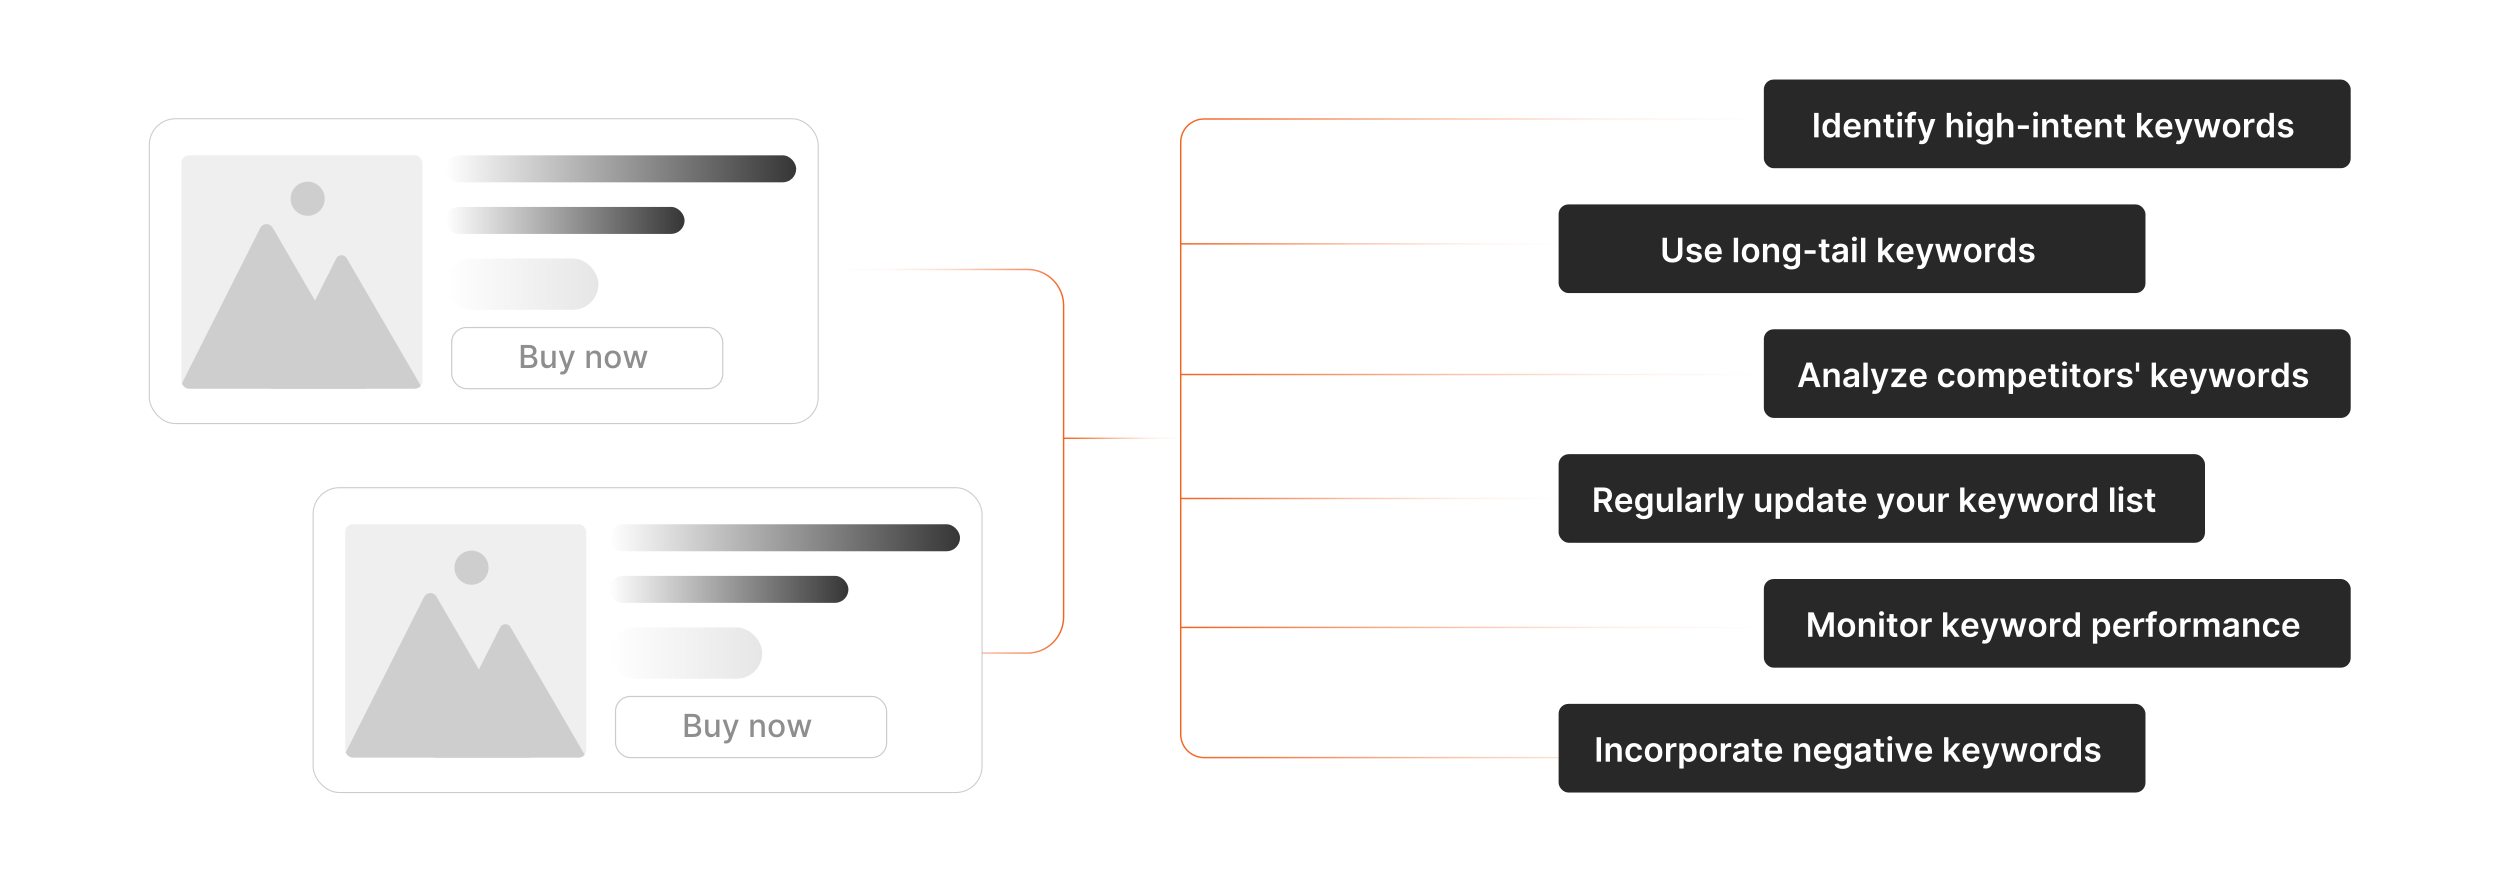 <?xml version="1.0" encoding="UTF-8"?><svg id="a" xmlns="http://www.w3.org/2000/svg" xmlns:xlink="http://www.w3.org/1999/xlink" viewBox="0 0 860 300"><defs><filter id="b" filterUnits="userSpaceOnUse"><feOffset dx="0" dy="0"/><feGaussianBlur result="c" stdDeviation="2.687"/><feFlood flood-color="#f26322" flood-opacity=".3"/><feComposite in2="c" operator="in"/><feComposite in="SourceGraphic"/></filter><filter id="d" filterUnits="userSpaceOnUse"><feOffset dx="0" dy="0"/><feGaussianBlur result="e" stdDeviation="2.687"/><feFlood flood-color="#f26322" flood-opacity=".3"/><feComposite in2="e" operator="in"/><feComposite in="SourceGraphic"/></filter><filter id="f" filterUnits="userSpaceOnUse"><feOffset dx="0" dy="0"/><feGaussianBlur result="g" stdDeviation="2.687"/><feFlood flood-color="#f26322" flood-opacity=".3"/><feComposite in2="g" operator="in"/><feComposite in="SourceGraphic"/></filter><filter id="h" filterUnits="userSpaceOnUse"><feOffset dx="0" dy="0"/><feGaussianBlur result="i" stdDeviation="2.82"/><feFlood flood-color="#f26322" flood-opacity=".3"/><feComposite in2="i" operator="in"/><feComposite in="SourceGraphic"/></filter><filter id="j" filterUnits="userSpaceOnUse"><feOffset dx="0" dy="0"/><feGaussianBlur result="k" stdDeviation="2.687"/><feFlood flood-color="#f26322" flood-opacity=".3"/><feComposite in2="k" operator="in"/><feComposite in="SourceGraphic"/></filter><filter id="l" filterUnits="userSpaceOnUse"><feOffset dx="0" dy="0"/><feGaussianBlur result="m" stdDeviation="2.687"/><feFlood flood-color="#f26322" flood-opacity=".3"/><feComposite in2="m" operator="in"/><feComposite in="SourceGraphic"/></filter><filter id="n" filterUnits="userSpaceOnUse"><feOffset dx="0" dy="0"/><feGaussianBlur result="o" stdDeviation="5.104"/><feFlood flood-color="#f26322" flood-opacity=".2"/><feComposite in2="o" operator="in"/><feComposite in="SourceGraphic"/></filter><clipPath id="p"><rect x="62.405" y="53.434" width="82.909" height="80.258" rx="2.579" ry="2.579" fill="#efefef" stroke-width="0"/></clipPath><linearGradient id="q" x1="153.25" y1="58.079" x2="273.889" y2="58.079" gradientUnits="userSpaceOnUse"><stop offset="0" stop-color="#fff"/><stop offset="1" stop-color="#363636"/></linearGradient><linearGradient id="r" x1="153.25" y1="75.821" x2="235.497" y2="75.821" xlink:href="#q"/><linearGradient id="s" x1="153.25" y1="97.742" x2="205.859" y2="97.742" gradientUnits="userSpaceOnUse"><stop offset="0" stop-color="#fff"/><stop offset="1" stop-color="#e6e6e6"/></linearGradient><filter id="t" filterUnits="userSpaceOnUse"><feOffset dx="0" dy="0"/><feGaussianBlur result="u" stdDeviation="5.104"/><feFlood flood-color="#f26322" flood-opacity=".2"/><feComposite in2="u" operator="in"/><feComposite in="SourceGraphic"/></filter><clipPath id="v"><rect x="118.766" y="180.352" width="82.909" height="80.258" rx="2.579" ry="2.579" fill="#efefef" stroke-width="0"/></clipPath><linearGradient id="w" x1="209.612" y1="184.997" x2="330.25" y2="184.997" xlink:href="#q"/><linearGradient id="x" x1="209.612" y1="202.739" x2="291.858" y2="202.739" xlink:href="#q"/><linearGradient id="y" x1="209.612" y1="224.66" x2="262.221" y2="224.66" xlink:href="#s"/><linearGradient id="z" x1="281.462" y1="158.676" x2="366.131" y2="158.676" gradientUnits="userSpaceOnUse"><stop offset="0" stop-color="#f26322" stop-opacity="0"/><stop offset=".099" stop-color="rgba(242,99,34,.062)" stop-opacity=".062"/><stop offset=".288" stop-color="rgba(242,99,34,.224)" stop-opacity=".224"/><stop offset=".549" stop-color="rgba(242,99,34,.487)" stop-opacity=".487"/><stop offset=".868" stop-color="rgba(242,99,34,.844)" stop-opacity=".844"/><stop offset="1" stop-color="#f26322"/></linearGradient><linearGradient id="aa" x1="405.916" y1="150.772" x2="606.763" y2="150.772" gradientUnits="userSpaceOnUse"><stop offset="0" stop-color="#f26322"/><stop offset=".091" stop-color="rgba(242,99,34,.952)" stop-opacity=".952"/><stop offset=".254" stop-color="rgba(242,99,34,.824)" stop-opacity=".824"/><stop offset=".47" stop-color="rgba(242,99,34,.616)" stop-opacity=".616"/><stop offset=".731" stop-color="rgba(242,99,34,.328)" stop-opacity=".328"/><stop offset="1" stop-color="#f26322" stop-opacity="0"/></linearGradient><linearGradient id="ab" x1="365.881" x2="406.166" xlink:href="#aa"/><linearGradient id="ac" x1="406.166" y1="83.887" x2="536.165" y2="83.887" xlink:href="#aa"/><linearGradient id="ad" x1="406.166" y1="171.477" x2="536.165" y2="171.477" xlink:href="#aa"/><linearGradient id="ae" x1="406.166" y1="128.835" y2="128.835" xlink:href="#aa"/><linearGradient id="af" x1="406.166" y1="215.836" y2="215.836" xlink:href="#aa"/></defs><rect x="606.763" y="27.371" width="201.878" height="30.492" rx="3.363" ry="3.363" fill="#282828" filter="url(#b)" stroke-width="0"/><path d="M625.588,38.831v8.412h-1.523v-8.412h1.523Z" fill="#fff" stroke-width="0"/><path d="M629.519,47.353c-.496,0-.94-.127-1.331-.382-.392-.255-.701-.625-.929-1.109-.227-.485-.341-1.073-.341-1.766,0-.701.116-1.293.348-1.776s.544-.849.939-1.097c.394-.248.833-.372,1.318-.372.369,0,.673.062.911.186.238.125.428.274.567.448.14.174.248.338.324.491h.061v-3.147h1.491v8.412h-1.462v-.994h-.091c-.076.154-.188.316-.333.487-.144.171-.336.317-.574.438s-.538.181-.899.181ZM629.933,46.133c.315,0,.584-.085.806-.257.222-.171.39-.41.505-.717s.173-.664.173-1.072c0-.408-.058-.763-.171-1.064-.113-.301-.28-.535-.501-.702s-.491-.251-.811-.251c-.331,0-.607.086-.829.259s-.389.411-.501.714c-.112.304-.169.652-.169,1.044,0,.394.057.746.171,1.054.113.308.282.55.505.727.224.177.498.265.823.265Z" fill="#fff" stroke-width="0"/><path d="M637.26,47.365c-.633,0-1.178-.132-1.637-.396-.458-.264-.81-.64-1.058-1.125-.246-.486-.369-1.059-.369-1.719,0-.649.124-1.219.371-1.711.248-.491.595-.875,1.041-1.15.446-.275.971-.413,1.573-.413.389,0,.757.062,1.103.186.347.125.653.317.921.577.267.26.477.591.63.992.153.401.231.878.231,1.431v.456h-5.171v-1.002h3.745c-.003-.285-.065-.539-.185-.762s-.288-.399-.503-.528c-.215-.128-.465-.193-.75-.193-.304,0-.57.073-.801.22-.23.146-.408.338-.536.575-.127.237-.192.497-.194.778v.875c0,.367.066.681.201.942.134.262.321.461.562.6.241.138.522.207.846.207.217,0,.412-.031.588-.092.175-.061.327-.152.455-.273.129-.121.227-.27.292-.448l1.389.156c-.088.367-.255.687-.499.96-.245.273-.559.483-.939.632-.381.149-.816.224-1.307.224Z" fill="#fff" stroke-width="0"/><path d="M642.81,43.546v3.696h-1.487v-6.309h1.421v1.072h.074c.145-.353.377-.634.696-.842s.714-.312,1.185-.312c.435,0,.815.093,1.14.279.325.186.577.456.756.809.18.353.268.782.266,1.286v4.017h-1.487v-3.787c0-.422-.108-.752-.326-.99-.218-.238-.519-.357-.901-.357-.261,0-.491.057-.692.17s-.358.277-.473.491c-.113.213-.17.472-.17.776Z" fill="#fff" stroke-width="0"/><path d="M651.524,40.934v1.15h-3.627v-1.15h3.627ZM648.793,39.422h1.487v5.922c0,.2.03.352.092.458s.144.177.245.215c.101.039.213.058.336.058.094,0,.179-.007.257-.021s.138-.026.179-.037l.251,1.163c-.08.027-.192.058-.339.09s-.325.052-.536.058c-.372.011-.708-.046-1.006-.17-.299-.125-.535-.318-.709-.582-.174-.263-.26-.591-.257-.985v-6.169Z" fill="#fff" stroke-width="0"/><path d="M653.517,40.038c-.235,0-.439-.079-.608-.238-.17-.159-.254-.349-.254-.571s.084-.411.254-.569c.17-.157.373-.236.608-.236.238,0,.441.079.609.238.169.159.253.349.253.571,0,.222-.084.411-.253.569-.168.157-.371.236-.609.236ZM652.769,47.242v-6.309h1.487v6.309h-1.487Z" fill="#fff" stroke-width="0"/><path d="M658.979,40.934v1.15h-3.728v-1.15h3.728ZM656.182,47.242v-6.904c0-.424.089-.777.265-1.06.177-.282.415-.493.713-.632.299-.14.63-.209.994-.209.257,0,.486.021.685.061.2.041.348.078.444.111l-.296,1.15c-.064-.019-.143-.039-.238-.06s-.203-.031-.32-.031c-.276,0-.472.066-.586.199-.113.133-.17.323-.17.569v6.806h-1.491Z" fill="#fff" stroke-width="0"/><path d="M661.069,49.608c-.203,0-.39-.016-.561-.047-.171-.031-.307-.068-.408-.109l.345-1.158c.217.063.409.093.579.09.17-.002.32-.055.45-.158.13-.103.24-.273.33-.512l.128-.341-2.288-6.44h1.577l1.454,4.764h.065l1.458-4.764h1.582l-2.526,7.073c-.118.334-.273.621-.468.86-.195.239-.433.423-.713.55-.281.127-.615.191-1.004.191Z" fill="#fff" stroke-width="0"/><path d="M671.165,43.546v3.696h-1.487v-8.412h1.454v3.175h.074c.147-.356.377-.637.688-.844.31-.207.707-.31,1.19-.31.438,0,.82.092,1.145.275.326.184.579.452.758.805.18.353.27.785.27,1.294v4.017h-1.487v-3.787c0-.425-.108-.755-.326-.992s-.522-.355-.914-.355c-.263,0-.498.057-.704.17-.207.114-.368.277-.485.491-.116.213-.174.472-.174.776Z" fill="#fff" stroke-width="0"/><path d="M677.514,40.038c-.235,0-.439-.079-.608-.238-.17-.159-.254-.349-.254-.571s.084-.411.254-.569c.17-.157.373-.236.608-.236.238,0,.441.079.609.238.169.159.253.349.253.571,0,.222-.084.411-.253.569-.168.157-.371.236-.609.236ZM676.766,47.242v-6.309h1.487v6.309h-1.487Z" fill="#fff" stroke-width="0"/><path d="M682.524,49.739c-.534,0-.993-.072-1.376-.215-.384-.144-.691-.336-.925-.577-.232-.241-.394-.508-.484-.801l1.339-.325c.06.123.148.246.263.368.115.122.271.223.467.304.195.081.442.121.741.121.422,0,.77-.102,1.047-.306.277-.204.415-.539.415-1.004v-1.195h-.074c-.076.154-.188.311-.334.473s-.34.297-.579.406c-.24.11-.54.165-.901.165-.485,0-.924-.114-1.316-.343-.394-.229-.705-.571-.936-1.027-.231-.456-.348-1.027-.348-1.715,0-.693.116-1.278.348-1.756.231-.477.544-.84.939-1.088.394-.248.833-.372,1.318-.372.369,0,.674.062.914.186.239.125.43.274.572.448.143.174.251.338.324.491h.083v-1.044h1.466v6.411c0,.54-.129.986-.386,1.339-.258.353-.609.618-1.056.793s-.953.263-1.52.263ZM682.536,45.985c.315,0,.584-.077.806-.23s.39-.373.505-.661.173-.633.173-1.035c0-.397-.058-.745-.171-1.043-.113-.299-.28-.531-.501-.696s-.491-.248-.811-.248c-.331,0-.607.086-.829.259s-.389.409-.501.709-.169.64-.169,1.02c0,.386.057.724.171,1.013.113.289.282.513.505.673.224.16.498.24.823.24Z" fill="#fff" stroke-width="0"/><path d="M688.501,43.546v3.696h-1.487v-8.412h1.454v3.175h.074c.147-.356.377-.637.688-.844.31-.207.707-.31,1.19-.31.438,0,.82.092,1.145.275.326.184.579.452.758.805.18.353.27.785.27,1.294v4.017h-1.487v-3.787c0-.425-.108-.755-.326-.992s-.522-.355-.914-.355c-.263,0-.498.057-.704.17-.207.114-.368.277-.485.491-.116.213-.174.472-.174.776Z" fill="#fff" stroke-width="0"/><path d="M697.927,43.127v1.224h-3.787v-1.224h3.787Z" fill="#fff" stroke-width="0"/><path d="M700.238,40.038c-.235,0-.439-.079-.608-.238-.17-.159-.254-.349-.254-.571s.084-.411.254-.569c.17-.157.373-.236.608-.236.238,0,.441.079.609.238.169.159.253.349.253.571,0,.222-.084.411-.253.569-.168.157-.371.236-.609.236ZM699.49,47.242v-6.309h1.487v6.309h-1.487Z" fill="#fff" stroke-width="0"/><path d="M703.992,43.546v3.696h-1.487v-6.309h1.421v1.072h.074c.145-.353.377-.634.696-.842s.714-.312,1.185-.312c.435,0,.815.093,1.14.279.325.186.577.456.756.809.18.353.268.782.266,1.286v4.017h-1.487v-3.787c0-.422-.108-.752-.326-.99-.218-.238-.519-.357-.901-.357-.261,0-.491.057-.692.17s-.358.277-.473.491c-.113.213-.17.472-.17.776Z" fill="#fff" stroke-width="0"/><path d="M712.708,40.934v1.15h-3.627v-1.15h3.627ZM709.977,39.422h1.487v5.922c0,.2.03.352.092.458s.144.177.245.215c.101.039.213.058.336.058.094,0,.179-.007.257-.021s.138-.026.179-.037l.251,1.163c-.08.027-.192.058-.339.09s-.325.052-.536.058c-.372.011-.708-.046-1.006-.17-.299-.125-.535-.318-.709-.582-.174-.263-.26-.591-.257-.985v-6.169Z" fill="#fff" stroke-width="0"/><path d="M716.745,47.365c-.633,0-1.178-.132-1.637-.396-.458-.264-.81-.64-1.058-1.125-.246-.486-.369-1.059-.369-1.719,0-.649.124-1.219.371-1.711.248-.491.595-.875,1.041-1.15.446-.275.971-.413,1.573-.413.389,0,.757.062,1.103.186.347.125.653.317.921.577.267.26.477.591.63.992.153.401.231.878.231,1.431v.456h-5.171v-1.002h3.745c-.003-.285-.065-.539-.185-.762s-.288-.399-.503-.528c-.215-.128-.465-.193-.75-.193-.304,0-.57.073-.801.22-.23.146-.408.338-.536.575-.127.237-.192.497-.194.778v.875c0,.367.066.681.201.942.134.262.321.461.562.6.241.138.522.207.846.207.217,0,.412-.031.588-.092.175-.061.327-.152.455-.273.129-.121.227-.27.292-.448l1.389.156c-.088.367-.255.687-.499.96-.245.273-.559.483-.939.632-.381.149-.816.224-1.307.224Z" fill="#fff" stroke-width="0"/><path d="M722.294,43.546v3.696h-1.487v-6.309h1.421v1.072h.074c.145-.353.377-.634.696-.842s.714-.312,1.185-.312c.435,0,.815.093,1.14.279.325.186.577.456.756.809.18.353.268.782.266,1.286v4.017h-1.487v-3.787c0-.422-.108-.752-.326-.99-.218-.238-.519-.357-.901-.357-.261,0-.491.057-.692.17s-.358.277-.473.491c-.113.213-.17.472-.17.776Z" fill="#fff" stroke-width="0"/><path d="M731.009,40.934v1.15h-3.627v-1.15h3.627ZM728.277,39.422h1.487v5.922c0,.2.03.352.092.458s.144.177.245.215c.101.039.213.058.336.058.094,0,.179-.007.257-.021s.138-.026.179-.037l.251,1.163c-.08.027-.192.058-.339.09s-.325.052-.536.058c-.372.011-.708-.046-1.006-.17-.299-.125-.535-.318-.709-.582-.174-.263-.26-.591-.257-.985v-6.169Z" fill="#fff" stroke-width="0"/><path d="M735.124,47.242v-8.412h1.487v8.412h-1.487ZM736.48,45.263l-.004-1.795h.238l2.267-2.534h1.737l-2.788,3.105h-.309l-1.142,1.224ZM739.084,47.242l-2.054-2.871,1.002-1.047,2.83,3.918h-1.778Z" fill="#fff" stroke-width="0"/><path d="M744.496,47.365c-.633,0-1.178-.132-1.637-.396-.458-.264-.81-.64-1.058-1.125-.246-.486-.369-1.059-.369-1.719,0-.649.124-1.219.371-1.711.248-.491.595-.875,1.041-1.15.446-.275.971-.413,1.573-.413.389,0,.757.062,1.103.186.347.125.653.317.921.577.267.26.477.591.63.992.153.401.231.878.231,1.431v.456h-5.171v-1.002h3.745c-.003-.285-.065-.539-.185-.762s-.288-.399-.503-.528c-.215-.128-.465-.193-.75-.193-.304,0-.57.073-.801.22-.23.146-.408.338-.536.575-.127.237-.192.497-.194.778v.875c0,.367.066.681.201.942.134.262.321.461.562.6.241.138.522.207.846.207.217,0,.412-.031.588-.092.175-.061.327-.152.455-.273.129-.121.227-.27.292-.448l1.389.156c-.088.367-.255.687-.499.96-.245.273-.559.483-.939.632-.381.149-.816.224-1.307.224Z" fill="#fff" stroke-width="0"/><path d="M749.482,49.608c-.203,0-.39-.016-.561-.047-.171-.031-.307-.068-.408-.109l.345-1.158c.217.063.409.093.579.09.17-.002.32-.055.45-.158.13-.103.24-.273.33-.512l.128-.341-2.288-6.44h1.577l1.454,4.764h.065l1.458-4.764h1.582l-2.526,7.073c-.118.334-.273.621-.468.86-.195.239-.433.423-.713.55-.281.127-.615.191-1.004.191Z" fill="#fff" stroke-width="0"/><path d="M756.521,47.242l-1.782-6.309h1.516l1.109,4.436h.058l1.133-4.436h1.499l1.134,4.411h.061l1.093-4.411h1.52l-1.786,6.309h-1.549l-1.183-4.263h-.087l-1.183,4.263h-1.553Z" fill="#fff" stroke-width="0"/><path d="M767.656,47.365c-.616,0-1.149-.135-1.602-.406-.452-.272-.802-.65-1.05-1.138-.247-.487-.371-1.057-.371-1.709,0-.651.124-1.222.371-1.712.248-.49.598-.871,1.05-1.142.452-.271.985-.406,1.602-.406s1.15.135,1.602.406c.452.272.802.652,1.05,1.142s.372,1.061.372,1.712c0,.652-.124,1.222-.372,1.709s-.598.866-1.05,1.138c-.451.271-.985.406-1.602.406ZM767.665,46.174c.334,0,.613-.092.837-.277.225-.185.393-.433.504-.745.11-.312.166-.66.166-1.044,0-.386-.056-.736-.166-1.049-.111-.314-.279-.564-.504-.75-.224-.186-.503-.279-.837-.279-.343,0-.627.093-.853.279s-.395.436-.505.75c-.111.314-.167.663-.167,1.049,0,.383.056.731.167,1.044.11.312.279.56.505.745.226.185.51.277.853.277Z" fill="#fff" stroke-width="0"/><path d="M771.936,47.242v-6.309h1.441v1.051h.066c.115-.364.312-.645.593-.844.281-.199.603-.298.964-.298.082,0,.174.003.277.01.102.007.188.017.256.031v1.368c-.062-.022-.162-.042-.297-.06-.136-.018-.267-.027-.393-.027-.272,0-.515.059-.73.175s-.384.277-.507.482c-.123.206-.185.442-.185.71v3.709h-1.487Z" fill="#fff" stroke-width="0"/><path d="M778.865,47.353c-.496,0-.94-.127-1.331-.382-.392-.255-.701-.625-.929-1.109-.227-.485-.341-1.073-.341-1.766,0-.701.116-1.293.348-1.776s.544-.849.939-1.097c.394-.248.833-.372,1.318-.372.369,0,.673.062.911.186.238.125.428.274.567.448.14.174.248.338.324.491h.061v-3.147h1.491v8.412h-1.462v-.994h-.091c-.076.154-.188.316-.333.487-.144.171-.336.317-.574.438s-.538.181-.899.181ZM779.279,46.133c.315,0,.584-.085.806-.257.222-.171.39-.41.505-.717s.173-.664.173-1.072c0-.408-.058-.763-.171-1.064-.113-.301-.28-.535-.501-.702s-.491-.251-.811-.251c-.331,0-.607.086-.829.259s-.389.411-.501.714c-.112.304-.169.652-.169,1.044,0,.394.057.746.171,1.054.113.308.282.55.505.727.224.177.498.265.823.265Z" fill="#fff" stroke-width="0"/><path d="M788.8,42.601l-1.355.148c-.038-.137-.104-.266-.199-.386s-.221-.218-.38-.291-.353-.111-.583-.111c-.31,0-.569.067-.778.201-.21.134-.312.308-.31.521-.002.184.065.333.204.448.138.115.367.209.688.284l1.076.23c.597.128,1.041.333,1.333.612.291.279.439.644.441,1.097-.003.397-.118.747-.348,1.049-.229.303-.545.539-.95.709-.405.169-.871.254-1.397.254-.772,0-1.394-.162-1.865-.486-.471-.325-.751-.777-.842-1.357l1.45-.14c.065.285.205.499.419.644.214.145.491.218.834.218.352,0,.637-.072.852-.218.215-.145.322-.324.322-.538,0-.181-.068-.33-.207-.448-.139-.118-.352-.208-.643-.271l-1.076-.226c-.606-.126-1.053-.339-1.343-.639-.291-.3-.435-.68-.432-1.14-.003-.389.103-.727.318-1.013s.515-.508.899-.665c.385-.157.829-.236,1.333-.236.739,0,1.321.157,1.747.472s.69.741.791,1.277Z" fill="#fff" stroke-width="0"/><rect x="536.165" y="70.324" width="201.878" height="30.492" rx="3.363" ry="3.363" fill="#282828" filter="url(#d)" stroke-width="0"/><path d="M577.223,81.784h1.523v5.496c0,.603-.142,1.132-.425,1.589-.283.458-.681.814-1.193,1.07-.512.256-1.11.384-1.794.384-.688,0-1.287-.128-1.8-.384-.512-.256-.909-.612-1.19-1.07-.282-.457-.423-.987-.423-1.589v-5.496h1.523v5.368c0,.351.077.663.232.936.154.274.373.488.654.643.282.155.616.232,1.003.232.386,0,.721-.078,1.004-.232.283-.154.502-.369.655-.643s.23-.586.23-.936v-5.368Z" fill="#fff" stroke-width="0"/><path d="M585.326,85.554l-1.355.148c-.038-.137-.104-.266-.199-.386s-.221-.218-.38-.291-.353-.111-.583-.111c-.31,0-.569.067-.778.201-.21.134-.312.308-.31.521-.002.184.065.333.204.448.138.115.367.209.688.284l1.076.23c.597.128,1.041.333,1.333.612.291.279.439.644.441,1.097-.003.397-.118.747-.348,1.049-.229.303-.545.539-.95.709-.405.169-.871.254-1.397.254-.772,0-1.394-.162-1.865-.486-.471-.325-.751-.777-.842-1.357l1.45-.14c.065.285.205.499.419.644.214.145.491.218.834.218.352,0,.637-.072.852-.218.215-.145.322-.324.322-.538,0-.181-.068-.33-.207-.448-.139-.118-.352-.208-.643-.271l-1.076-.226c-.606-.126-1.053-.339-1.343-.639-.291-.3-.435-.68-.432-1.14-.003-.389.103-.727.318-1.013s.515-.508.899-.665c.385-.157.829-.236,1.333-.236.739,0,1.321.157,1.747.472s.69.741.791,1.277Z" fill="#fff" stroke-width="0"/><path d="M589.482,90.318c-.633,0-1.178-.132-1.637-.396-.458-.264-.81-.64-1.058-1.125-.246-.486-.369-1.059-.369-1.719,0-.649.124-1.219.371-1.711.248-.491.595-.875,1.041-1.15.446-.275.971-.413,1.573-.413.389,0,.757.062,1.103.186.347.125.653.317.921.577.267.26.477.591.63.992.153.401.231.878.231,1.431v.456h-5.171v-1.002h3.745c-.003-.285-.065-.539-.185-.762s-.288-.399-.503-.528c-.215-.128-.465-.193-.75-.193-.304,0-.57.073-.801.22-.23.146-.408.338-.536.575-.127.237-.192.497-.194.778v.875c0,.367.066.681.201.942.134.262.321.461.562.6.241.138.522.207.846.207.217,0,.412-.031.588-.092.175-.061.327-.152.455-.273.129-.121.227-.27.292-.448l1.389.156c-.088.367-.255.687-.499.96-.245.273-.559.483-.939.632-.381.149-.816.224-1.307.224Z" fill="#fff" stroke-width="0"/><path d="M597.902,81.784v8.412h-1.487v-8.412h1.487Z" fill="#fff" stroke-width="0"/><path d="M602.182,90.318c-.616,0-1.149-.135-1.602-.406-.452-.272-.802-.65-1.05-1.138-.247-.487-.371-1.057-.371-1.709,0-.651.124-1.222.371-1.712.248-.49.598-.871,1.05-1.142.452-.271.985-.406,1.602-.406s1.15.135,1.602.406c.452.272.802.652,1.05,1.142s.372,1.061.372,1.712c0,.652-.124,1.222-.372,1.709s-.598.866-1.05,1.138c-.451.271-.985.406-1.602.406ZM602.19,89.127c.334,0,.613-.092.837-.277.225-.185.393-.433.504-.745.11-.312.166-.66.166-1.044,0-.386-.056-.736-.166-1.049-.111-.314-.279-.564-.504-.75-.224-.186-.503-.279-.837-.279-.343,0-.627.093-.853.279s-.395.436-.505.75c-.111.314-.167.663-.167,1.049,0,.383.056.731.167,1.044.11.312.279.56.505.745.226.185.51.277.853.277Z" fill="#fff" stroke-width="0"/><path d="M607.948,86.499v3.696h-1.487v-6.309h1.421v1.072h.074c.145-.353.377-.634.696-.842s.714-.312,1.185-.312c.435,0,.815.093,1.14.279.325.186.577.456.756.809.18.353.268.782.266,1.286v4.017h-1.487v-3.787c0-.422-.108-.752-.326-.99-.218-.238-.519-.357-.901-.357-.261,0-.491.057-.692.17s-.358.277-.473.491c-.113.213-.17.472-.17.776Z" fill="#fff" stroke-width="0"/><path d="M616.257,92.692c-.534,0-.993-.072-1.376-.215-.384-.144-.691-.336-.925-.577-.232-.241-.394-.508-.484-.801l1.339-.325c.06.123.148.246.263.368.115.122.271.223.467.304.195.081.442.121.741.121.422,0,.77-.102,1.047-.306.277-.204.415-.539.415-1.004v-1.195h-.074c-.076.154-.188.311-.334.473s-.34.297-.579.406c-.24.11-.54.165-.901.165-.485,0-.924-.114-1.316-.343-.394-.229-.705-.571-.936-1.027-.231-.456-.348-1.027-.348-1.715,0-.693.116-1.278.348-1.756.231-.477.544-.84.939-1.088.394-.248.833-.372,1.318-.372.369,0,.674.062.914.186.239.125.43.274.572.448.143.174.251.338.324.491h.083v-1.044h1.466v6.411c0,.54-.129.986-.386,1.339-.258.353-.609.618-1.056.793s-.953.263-1.52.263ZM616.269,88.939c.315,0,.584-.077.806-.23s.39-.373.505-.661.173-.633.173-1.035c0-.397-.058-.745-.171-1.043-.113-.299-.28-.531-.501-.696s-.491-.248-.811-.248c-.331,0-.607.086-.829.259s-.389.409-.501.709-.169.64-.169,1.02c0,.386.057.724.171,1.013.113.289.282.513.505.673.224.16.498.24.823.24Z" fill="#fff" stroke-width="0"/><path d="M624.569,86.08v1.224h-3.787v-1.224h3.787Z" fill="#fff" stroke-width="0"/><path d="M629.284,83.887v1.15h-3.627v-1.15h3.627ZM626.553,82.376h1.487v5.922c0,.2.03.352.092.458s.144.177.245.215c.101.039.213.058.336.058.094,0,.179-.007.257-.021s.138-.026.179-.037l.251,1.163c-.08.027-.192.058-.339.09s-.325.052-.536.058c-.372.011-.708-.046-1.006-.17-.299-.125-.535-.318-.709-.582-.174-.263-.26-.591-.257-.985v-6.169Z" fill="#fff" stroke-width="0"/><path d="M632.344,90.323c-.399,0-.759-.072-1.078-.216-.318-.144-.57-.356-.756-.639-.185-.282-.277-.63-.277-1.043,0-.356.066-.65.197-.883.132-.232.311-.419.538-.559.228-.14.484-.246.77-.318.286-.072.582-.125.889-.158.37-.039.67-.073.899-.105.231-.031.398-.081.504-.148.105-.067.158-.172.158-.314v-.025c0-.309-.092-.549-.275-.719-.184-.169-.448-.254-.793-.254-.364,0-.652.079-.864.238-.213.159-.355.346-.43.562l-1.388-.197c.109-.383.29-.704.542-.963s.56-.453.924-.584c.364-.13.767-.195,1.208-.195.304,0,.606.036.907.106.302.071.576.189.825.352.25.163.45.384.603.663.151.279.228.628.228,1.047v4.222h-1.43v-.867h-.049c-.091.175-.217.339-.38.491-.163.152-.367.274-.612.366s-.531.138-.86.138ZM632.731,89.23c.298,0,.557-.06.775-.179.22-.119.389-.277.508-.474s.179-.412.179-.645v-.743c-.047.038-.125.074-.236.107-.111.033-.235.061-.372.086-.137.025-.273.047-.406.066s-.251.036-.35.049c-.222.03-.42.079-.595.147-.176.069-.314.164-.415.286-.102.122-.152.279-.152.47,0,.274.101.48.3.62.2.14.455.209.765.209Z" fill="#fff" stroke-width="0"/><path d="M637.922,82.991c-.235,0-.439-.079-.608-.238-.17-.159-.254-.349-.254-.571s.084-.411.254-.569c.17-.157.373-.236.608-.236.238,0,.441.079.609.238.169.159.253.349.253.571,0,.222-.084.411-.253.569-.168.157-.371.236-.609.236ZM637.174,90.195v-6.309h1.487v6.309h-1.487Z" fill="#fff" stroke-width="0"/><path d="M641.676,81.784v8.412h-1.487v-8.412h1.487Z" fill="#fff" stroke-width="0"/><path d="M646.074,90.195v-8.412h1.487v8.412h-1.487ZM647.43,88.216l-.004-1.795h.238l2.267-2.534h1.737l-2.788,3.105h-.309l-1.142,1.224ZM650.034,90.195l-2.054-2.871,1.002-1.047,2.83,3.918h-1.778Z" fill="#fff" stroke-width="0"/><path d="M655.446,90.318c-.633,0-1.178-.132-1.637-.396-.458-.264-.81-.64-1.058-1.125-.246-.486-.369-1.059-.369-1.719,0-.649.124-1.219.371-1.711.248-.491.595-.875,1.041-1.15.446-.275.971-.413,1.573-.413.389,0,.757.062,1.103.186.347.125.653.317.921.577.267.26.477.591.63.992.153.401.231.878.231,1.431v.456h-5.171v-1.002h3.745c-.003-.285-.065-.539-.185-.762s-.288-.399-.503-.528c-.215-.128-.465-.193-.75-.193-.304,0-.57.073-.801.22-.23.146-.408.338-.536.575-.127.237-.192.497-.194.778v.875c0,.367.066.681.201.942.134.262.321.461.562.6.241.138.522.207.846.207.217,0,.412-.031.588-.092.175-.061.327-.152.455-.273.129-.121.227-.27.292-.448l1.389.156c-.088.367-.255.687-.499.96-.245.273-.559.483-.939.632-.381.149-.816.224-1.307.224Z" fill="#fff" stroke-width="0"/><path d="M660.433,92.561c-.203,0-.39-.016-.561-.047-.171-.031-.307-.068-.408-.109l.345-1.158c.217.063.409.093.579.09.17-.002.32-.055.45-.158.13-.103.24-.273.33-.512l.128-.341-2.288-6.44h1.577l1.454,4.764h.065l1.458-4.764h1.582l-2.526,7.073c-.118.334-.273.621-.468.86-.195.239-.433.423-.713.55-.281.127-.615.191-1.004.191Z" fill="#fff" stroke-width="0"/><path d="M667.472,90.195l-1.782-6.309h1.516l1.109,4.436h.058l1.133-4.436h1.499l1.134,4.411h.061l1.093-4.411h1.52l-1.786,6.309h-1.549l-1.183-4.263h-.087l-1.183,4.263h-1.553Z" fill="#fff" stroke-width="0"/><path d="M678.606,90.318c-.616,0-1.149-.135-1.602-.406-.452-.272-.802-.65-1.05-1.138-.247-.487-.371-1.057-.371-1.709,0-.651.124-1.222.371-1.712.248-.49.598-.871,1.05-1.142.452-.271.985-.406,1.602-.406s1.15.135,1.602.406c.452.272.802.652,1.05,1.142s.372,1.061.372,1.712c0,.652-.124,1.222-.372,1.709s-.598.866-1.05,1.138c-.451.271-.985.406-1.602.406ZM678.615,89.127c.334,0,.613-.092.837-.277.225-.185.393-.433.504-.745.11-.312.166-.66.166-1.044,0-.386-.056-.736-.166-1.049-.111-.314-.279-.564-.504-.75-.224-.186-.503-.279-.837-.279-.343,0-.627.093-.853.279s-.395.436-.505.75c-.111.314-.167.663-.167,1.049,0,.383.056.731.167,1.044.11.312.279.56.505.745.226.185.51.277.853.277Z" fill="#fff" stroke-width="0"/><path d="M682.886,90.195v-6.309h1.441v1.051h.066c.115-.364.312-.645.593-.844.281-.199.603-.298.964-.298.082,0,.174.003.277.01.102.007.188.017.256.031v1.368c-.062-.022-.162-.042-.297-.06-.136-.018-.267-.027-.393-.027-.272,0-.515.059-.73.175s-.384.277-.507.482c-.123.206-.185.442-.185.71v3.709h-1.487Z" fill="#fff" stroke-width="0"/><path d="M689.815,90.306c-.496,0-.94-.127-1.331-.382-.392-.255-.701-.625-.929-1.109-.227-.485-.341-1.073-.341-1.766,0-.701.116-1.293.348-1.776s.544-.849.939-1.097c.394-.248.833-.372,1.318-.372.369,0,.673.062.911.186.238.125.428.274.567.448.14.174.248.338.324.491h.061v-3.147h1.491v8.412h-1.462v-.994h-.091c-.076.154-.188.316-.333.487-.144.171-.336.317-.574.438s-.538.181-.899.181ZM690.23,89.086c.315,0,.584-.085.806-.257.222-.171.39-.41.505-.717s.173-.664.173-1.072c0-.408-.058-.763-.171-1.064-.113-.301-.28-.535-.501-.702s-.491-.251-.811-.251c-.331,0-.607.086-.829.259s-.389.411-.501.714c-.112.304-.169.652-.169,1.044,0,.394.057.746.171,1.054.113.308.282.55.505.727.224.177.498.265.823.265Z" fill="#fff" stroke-width="0"/><path d="M699.75,85.554l-1.355.148c-.038-.137-.104-.266-.199-.386s-.221-.218-.38-.291-.353-.111-.583-.111c-.31,0-.569.067-.778.201-.21.134-.312.308-.31.521-.002.184.065.333.204.448.138.115.367.209.688.284l1.076.23c.597.128,1.041.333,1.333.612.291.279.439.644.441,1.097-.003.397-.118.747-.348,1.049-.229.303-.545.539-.95.709-.405.169-.871.254-1.397.254-.772,0-1.394-.162-1.865-.486-.471-.325-.751-.777-.842-1.357l1.45-.14c.065.285.205.499.419.644.214.145.491.218.834.218.352,0,.637-.072.852-.218.215-.145.322-.324.322-.538,0-.181-.068-.33-.207-.448-.139-.118-.352-.208-.643-.271l-1.076-.226c-.606-.126-1.053-.339-1.343-.639-.291-.3-.435-.68-.432-1.14-.003-.389.103-.727.318-1.013s.515-.508.899-.665c.385-.157.829-.236,1.333-.236.739,0,1.321.157,1.747.472s.69.741.791,1.277Z" fill="#fff" stroke-width="0"/><rect x="606.763" y="113.277" width="201.878" height="30.492" rx="3.363" ry="3.363" fill="#282828" filter="url(#f)" stroke-width="0"/><path d="M620.084,133.148h-1.627l2.962-8.412h1.881l2.965,8.412h-1.626l-2.247-6.686h-.065l-2.242,6.686ZM620.137,129.851h4.436v1.224h-4.436v-1.224Z" fill="#fff" stroke-width="0"/><path d="M628.795,129.452v3.696h-1.487v-6.309h1.421v1.072h.074c.145-.353.377-.634.696-.842s.714-.312,1.185-.312c.435,0,.815.093,1.14.279.325.186.577.456.756.809.18.353.268.782.266,1.286v4.017h-1.487v-3.787c0-.422-.108-.752-.326-.99-.218-.238-.519-.357-.901-.357-.261,0-.491.057-.692.17s-.358.277-.473.491c-.113.213-.17.472-.17.776Z" fill="#fff" stroke-width="0"/><path d="M636.175,133.276c-.399,0-.759-.072-1.078-.216-.318-.144-.57-.356-.756-.639-.185-.282-.277-.63-.277-1.043,0-.356.066-.65.197-.883.132-.232.311-.419.538-.559.228-.14.484-.246.77-.318.286-.072.582-.125.889-.158.37-.039.67-.073.899-.105.231-.031.398-.081.504-.148.105-.067.158-.172.158-.314v-.025c0-.309-.092-.549-.275-.719-.184-.169-.448-.254-.793-.254-.364,0-.652.079-.864.238-.213.159-.355.346-.43.562l-1.388-.197c.109-.383.29-.704.542-.963s.56-.453.924-.584c.364-.13.767-.195,1.208-.195.304,0,.606.036.907.106.302.071.576.189.825.352.25.163.45.384.603.663.151.279.228.628.228,1.047v4.222h-1.43v-.867h-.049c-.091.175-.217.339-.38.491-.163.152-.367.274-.612.366s-.531.138-.86.138ZM636.562,132.183c.298,0,.557-.06.775-.179.22-.119.389-.277.508-.474s.179-.412.179-.645v-.743c-.047.038-.125.074-.236.107-.111.033-.235.061-.372.086-.137.025-.273.047-.406.066s-.251.036-.35.049c-.222.03-.42.079-.595.147-.176.069-.314.164-.415.286-.102.122-.152.279-.152.47,0,.274.101.48.3.62.2.14.455.209.765.209Z" fill="#fff" stroke-width="0"/><path d="M642.492,124.737v8.412h-1.487v-8.412h1.487Z" fill="#fff" stroke-width="0"/><path d="M644.944,135.514c-.203,0-.39-.016-.561-.047-.171-.031-.307-.068-.408-.109l.345-1.158c.217.063.409.093.579.09.17-.002.32-.055.45-.158.13-.103.24-.273.33-.512l.128-.341-2.288-6.44h1.577l1.454,4.764h.065l1.458-4.764h1.582l-2.526,7.073c-.118.334-.273.621-.468.86-.195.239-.433.423-.713.55-.281.127-.615.191-1.004.191Z" fill="#fff" stroke-width="0"/><path d="M650.6,133.148v-.945l3.253-4.078v-.054h-3.146v-1.232h4.965v1.015l-3.097,4.008v.054h3.204v1.232h-5.18Z" fill="#fff" stroke-width="0"/><path d="M659.972,133.272c-.633,0-1.178-.132-1.637-.396-.458-.264-.81-.64-1.058-1.125-.246-.486-.369-1.059-.369-1.719,0-.649.124-1.219.371-1.711.248-.491.595-.875,1.041-1.15.446-.275.971-.413,1.573-.413.389,0,.757.062,1.103.186.347.125.653.317.921.577.267.26.477.591.63.992.153.401.231.878.231,1.431v.456h-5.171v-1.002h3.745c-.003-.285-.065-.539-.185-.762s-.288-.399-.503-.528c-.215-.128-.465-.193-.75-.193-.304,0-.57.073-.801.22-.23.146-.408.338-.536.575-.127.237-.192.497-.194.778v.875c0,.367.066.681.201.942.134.262.321.461.562.6.241.138.522.207.846.207.217,0,.412-.031.588-.092.175-.061.327-.152.455-.273.129-.121.227-.27.292-.448l1.389.156c-.088.367-.255.687-.499.96-.245.273-.559.483-.939.632-.381.149-.816.224-1.307.224Z" fill="#fff" stroke-width="0"/><path d="M669.656,133.272c-.63,0-1.17-.138-1.62-.415-.45-.277-.797-.659-1.039-1.148s-.363-1.052-.363-1.69c0-.641.123-1.206.369-1.698.247-.491.595-.875,1.046-1.15.45-.275.983-.413,1.6-.413.512,0,.966.094,1.361.281s.711.452.946.792c.235.341.37.739.402,1.193h-1.421c-.058-.304-.193-.558-.408-.762-.215-.204-.502-.306-.86-.306-.305,0-.571.082-.801.244-.231.163-.409.397-.536.701-.128.304-.191.668-.191,1.092,0,.43.064.799.19,1.107s.303.545.531.71.498.248.808.248c.219,0,.415-.042.589-.126.174-.084.32-.205.438-.363.118-.159.198-.352.242-.579h1.421c-.035.446-.167.841-.394,1.185-.228.343-.537.612-.929.805-.392.193-.852.29-1.38.29Z" fill="#fff" stroke-width="0"/><path d="M676.335,133.272c-.616,0-1.149-.135-1.602-.406-.452-.272-.802-.65-1.05-1.138-.247-.487-.371-1.057-.371-1.709,0-.651.124-1.222.371-1.712.248-.49.598-.871,1.05-1.142.452-.271.985-.406,1.602-.406s1.15.135,1.602.406c.452.272.802.652,1.05,1.142s.372,1.061.372,1.712c0,.652-.124,1.222-.372,1.709s-.598.866-1.05,1.138c-.451.271-.985.406-1.602.406ZM676.344,132.081c.334,0,.613-.092.837-.277.225-.185.393-.433.504-.745.11-.312.166-.66.166-1.044,0-.386-.056-.736-.166-1.049-.111-.314-.279-.564-.504-.75-.224-.186-.503-.279-.837-.279-.343,0-.627.093-.853.279s-.395.436-.505.75c-.111.314-.167.663-.167,1.049,0,.383.056.731.167,1.044.11.312.279.56.505.745.226.185.51.277.853.277Z" fill="#fff" stroke-width="0"/><path d="M680.614,133.148v-6.309h1.421v1.072h.074c.132-.361.35-.644.653-.848.304-.204.667-.306,1.088-.306.428,0,.788.103,1.083.31.294.206.501.488.622.844h.065c.14-.35.376-.63.709-.84.332-.209.728-.314,1.185-.314.58,0,1.054.184,1.421.55s.551.902.551,1.606v4.234h-1.491v-4.004c0-.392-.104-.678-.312-.86s-.463-.273-.764-.273c-.358,0-.639.112-.84.335s-.302.513-.302.869v3.935h-1.458v-4.066c0-.326-.098-.586-.294-.781-.195-.194-.451-.291-.766-.291-.214,0-.408.054-.583.163-.176.108-.315.26-.419.456-.104.196-.156.424-.156.684v3.836h-1.487Z" fill="#fff" stroke-width="0"/><path d="M690.997,135.514v-8.674h1.463v1.044h.086c.076-.153.185-.317.324-.491.14-.174.329-.323.566-.448.238-.124.543-.186.912-.186.487,0,.928.124,1.32.372.394.248.705.613.936,1.097s.348,1.075.348,1.776c0,.693-.114,1.281-.341,1.766-.228.484-.537.854-.929,1.109-.392.254-.835.382-1.331.382-.361,0-.661-.06-.899-.181s-.429-.266-.572-.438c-.144-.171-.256-.333-.335-.487h-.061v3.36h-1.487ZM692.455,129.994c0,.408.059.765.175,1.072s.285.546.505.717c.221.171.488.257.804.257.328,0,.604-.088.825-.265.222-.176.39-.419.503-.727.113-.308.171-.66.171-1.054,0-.392-.057-.739-.169-1.044-.112-.304-.279-.542-.501-.714s-.498-.259-.829-.259c-.318,0-.588.084-.81.251s-.39.401-.503.702c-.114.301-.171.656-.171,1.064Z" fill="#fff" stroke-width="0"/><path d="M701.014,133.272c-.633,0-1.178-.132-1.637-.396-.458-.264-.81-.64-1.058-1.125-.246-.486-.369-1.059-.369-1.719,0-.649.124-1.219.371-1.711.248-.491.595-.875,1.041-1.15.446-.275.971-.413,1.573-.413.389,0,.757.062,1.103.186.347.125.653.317.921.577.267.26.477.591.63.992.153.401.231.878.231,1.431v.456h-5.171v-1.002h3.745c-.003-.285-.065-.539-.185-.762s-.288-.399-.503-.528c-.215-.128-.465-.193-.75-.193-.304,0-.57.073-.801.22-.23.146-.408.338-.536.575-.127.237-.192.497-.194.778v.875c0,.367.066.681.201.942.134.262.321.461.562.6.241.138.522.207.846.207.217,0,.412-.031.588-.092.175-.061.327-.152.455-.273.129-.121.227-.27.292-.448l1.389.156c-.088.367-.255.687-.499.96-.245.273-.559.483-.939.632-.381.149-.816.224-1.307.224Z" fill="#fff" stroke-width="0"/><path d="M708.227,126.84v1.15h-3.627v-1.15h3.627ZM705.495,125.329h1.487v5.922c0,.2.03.352.092.458s.144.177.245.215c.101.039.213.058.336.058.094,0,.179-.007.257-.021s.138-.026.179-.037l.251,1.163c-.08.027-.192.058-.339.09s-.325.052-.536.058c-.372.011-.708-.046-1.006-.17-.299-.125-.535-.318-.709-.582-.174-.263-.26-.591-.257-.985v-6.169Z" fill="#fff" stroke-width="0"/><path d="M710.219,125.944c-.235,0-.439-.079-.608-.238-.17-.159-.254-.349-.254-.571s.084-.411.254-.569c.17-.157.373-.236.608-.236.238,0,.441.079.609.238.169.159.253.349.253.571,0,.222-.084.411-.253.569-.168.157-.371.236-.609.236ZM709.471,133.148v-6.309h1.487v6.309h-1.487Z" fill="#fff" stroke-width="0"/><path d="M715.636,126.84v1.15h-3.627v-1.15h3.627ZM712.904,125.329h1.487v5.922c0,.2.03.352.092.458s.144.177.245.215c.101.039.213.058.336.058.094,0,.179-.007.257-.021s.138-.026.179-.037l.251,1.163c-.08.027-.192.058-.339.09s-.325.052-.536.058c-.372.011-.708-.046-1.006-.17-.299-.125-.535-.318-.709-.582-.174-.263-.26-.591-.257-.985v-6.169Z" fill="#fff" stroke-width="0"/><path d="M719.632,133.272c-.616,0-1.149-.135-1.602-.406-.452-.272-.802-.65-1.05-1.138-.247-.487-.371-1.057-.371-1.709,0-.651.124-1.222.371-1.712.248-.49.598-.871,1.05-1.142.452-.271.985-.406,1.602-.406s1.15.135,1.602.406c.452.272.802.652,1.05,1.142s.372,1.061.372,1.712c0,.652-.124,1.222-.372,1.709s-.598.866-1.05,1.138c-.451.271-.985.406-1.602.406ZM719.641,132.081c.334,0,.613-.092.837-.277.225-.185.393-.433.504-.745.11-.312.166-.66.166-1.044,0-.386-.056-.736-.166-1.049-.111-.314-.279-.564-.504-.75-.224-.186-.503-.279-.837-.279-.343,0-.627.093-.853.279s-.395.436-.505.75c-.111.314-.167.663-.167,1.049,0,.383.056.731.167,1.044.11.312.279.56.505.745.226.185.51.277.853.277Z" fill="#fff" stroke-width="0"/><path d="M723.911,133.148v-6.309h1.441v1.051h.066c.115-.364.312-.645.593-.844.281-.199.603-.298.964-.298.082,0,.174.003.277.01.102.007.188.017.256.031v1.368c-.062-.022-.162-.042-.297-.06-.136-.018-.267-.027-.393-.027-.272,0-.515.059-.73.175s-.384.277-.507.482c-.123.206-.185.442-.185.71v3.709h-1.487Z" fill="#fff" stroke-width="0"/><path d="M733.484,128.507l-1.355.148c-.038-.137-.104-.266-.199-.386s-.221-.218-.38-.291-.353-.111-.583-.111c-.31,0-.569.067-.778.201-.21.134-.312.308-.31.521-.002.184.065.333.204.448.138.115.367.209.688.284l1.076.23c.597.128,1.041.333,1.333.612.291.279.439.644.441,1.097-.003.397-.118.747-.348,1.049-.229.303-.545.539-.95.709-.405.169-.871.254-1.397.254-.772,0-1.394-.162-1.865-.486-.471-.325-.751-.777-.842-1.357l1.45-.14c.065.285.205.499.419.644.214.145.491.218.834.218.352,0,.637-.072.852-.218.215-.145.322-.324.322-.538,0-.181-.068-.33-.207-.448-.139-.118-.352-.208-.643-.271l-1.076-.226c-.606-.126-1.053-.339-1.343-.639-.291-.3-.435-.68-.432-1.14-.003-.389.103-.727.318-1.013s.515-.508.899-.665c.385-.157.829-.236,1.333-.236.739,0,1.321.157,1.747.472s.69.741.791,1.277Z" fill="#fff" stroke-width="0"/><path d="M735.875,124.737v3.097h-1.134v-3.097h1.134Z" fill="#fff" stroke-width="0"/><path d="M740.183,133.148v-8.412h1.487v8.412h-1.487ZM741.538,131.169l-.004-1.795h.238l2.267-2.534h1.737l-2.788,3.105h-.309l-1.142,1.224ZM744.143,133.148l-2.054-2.871,1.002-1.047,2.83,3.918h-1.778Z" fill="#fff" stroke-width="0"/><path d="M749.556,133.272c-.633,0-1.178-.132-1.637-.396-.458-.264-.81-.64-1.058-1.125-.246-.486-.369-1.059-.369-1.719,0-.649.124-1.219.371-1.711.248-.491.595-.875,1.041-1.15.446-.275.971-.413,1.573-.413.389,0,.757.062,1.103.186.347.125.653.317.921.577.267.26.477.591.63.992.153.401.231.878.231,1.431v.456h-5.171v-1.002h3.745c-.003-.285-.065-.539-.185-.762s-.288-.399-.503-.528c-.215-.128-.465-.193-.75-.193-.304,0-.57.073-.801.22-.23.146-.408.338-.536.575-.127.237-.192.497-.194.778v.875c0,.367.066.681.201.942.134.262.321.461.562.6.241.138.522.207.846.207.217,0,.412-.031.588-.092.175-.061.327-.152.455-.273.129-.121.227-.27.292-.448l1.389.156c-.088.367-.255.687-.499.96-.245.273-.559.483-.939.632-.381.149-.816.224-1.307.224Z" fill="#fff" stroke-width="0"/><path d="M754.542,135.514c-.203,0-.39-.016-.561-.047-.171-.031-.307-.068-.408-.109l.345-1.158c.217.063.409.093.579.09.17-.002.32-.055.45-.158.13-.103.24-.273.33-.512l.128-.341-2.288-6.44h1.577l1.454,4.764h.065l1.458-4.764h1.582l-2.526,7.073c-.118.334-.273.621-.468.86-.195.239-.433.423-.713.55-.281.127-.615.191-1.004.191Z" fill="#fff" stroke-width="0"/><path d="M761.581,133.148l-1.782-6.309h1.516l1.109,4.436h.058l1.133-4.436h1.499l1.134,4.411h.061l1.093-4.411h1.52l-1.786,6.309h-1.549l-1.183-4.263h-.087l-1.183,4.263h-1.553Z" fill="#fff" stroke-width="0"/><path d="M772.716,133.272c-.616,0-1.149-.135-1.602-.406-.452-.272-.802-.65-1.05-1.138-.247-.487-.371-1.057-.371-1.709,0-.651.124-1.222.371-1.712.248-.49.598-.871,1.05-1.142.452-.271.985-.406,1.602-.406s1.15.135,1.602.406c.452.272.802.652,1.05,1.142s.372,1.061.372,1.712c0,.652-.124,1.222-.372,1.709s-.598.866-1.05,1.138c-.451.271-.985.406-1.602.406ZM772.725,132.081c.334,0,.613-.092.837-.277.225-.185.393-.433.504-.745.11-.312.166-.66.166-1.044,0-.386-.056-.736-.166-1.049-.111-.314-.279-.564-.504-.75-.224-.186-.503-.279-.837-.279-.343,0-.627.093-.853.279s-.395.436-.505.75c-.111.314-.167.663-.167,1.049,0,.383.056.731.167,1.044.11.312.279.56.505.745.226.185.51.277.853.277Z" fill="#fff" stroke-width="0"/><path d="M776.995,133.148v-6.309h1.441v1.051h.066c.115-.364.312-.645.593-.844.281-.199.603-.298.964-.298.082,0,.174.003.277.01.102.007.188.017.256.031v1.368c-.062-.022-.162-.042-.297-.06-.136-.018-.267-.027-.393-.027-.272,0-.515.059-.73.175s-.384.277-.507.482c-.123.206-.185.442-.185.71v3.709h-1.487Z" fill="#fff" stroke-width="0"/><path d="M783.924,133.259c-.496,0-.94-.127-1.331-.382-.392-.255-.701-.625-.929-1.109-.227-.485-.341-1.073-.341-1.766,0-.701.116-1.293.348-1.776s.544-.849.939-1.097c.394-.248.833-.372,1.318-.372.369,0,.673.062.911.186.238.125.428.274.567.448.14.174.248.338.324.491h.061v-3.147h1.491v8.412h-1.462v-.994h-.091c-.076.154-.188.316-.333.487-.144.171-.336.317-.574.438s-.538.181-.899.181ZM784.338,132.04c.315,0,.584-.085.806-.257.222-.171.39-.41.505-.717s.173-.664.173-1.072c0-.408-.058-.763-.171-1.064-.113-.301-.28-.535-.501-.702s-.491-.251-.811-.251c-.331,0-.607.086-.829.259s-.389.411-.501.714c-.112.304-.169.652-.169,1.044,0,.394.057.746.171,1.054.113.308.282.55.505.727.224.177.498.265.823.265Z" fill="#fff" stroke-width="0"/><path d="M793.859,128.507l-1.355.148c-.038-.137-.104-.266-.199-.386s-.221-.218-.38-.291-.353-.111-.583-.111c-.31,0-.569.067-.778.201-.21.134-.312.308-.31.521-.002.184.065.333.204.448.138.115.367.209.688.284l1.076.23c.597.128,1.041.333,1.333.612.291.279.439.644.441,1.097-.003.397-.118.747-.348,1.049-.229.303-.545.539-.95.709-.405.169-.871.254-1.397.254-.772,0-1.394-.162-1.865-.486-.471-.325-.751-.777-.842-1.357l1.45-.14c.065.285.205.499.419.644.214.145.491.218.834.218.352,0,.637-.072.852-.218.215-.145.322-.324.322-.538,0-.181-.068-.33-.207-.448-.139-.118-.352-.208-.643-.271l-1.076-.226c-.606-.126-1.053-.339-1.343-.639-.291-.3-.435-.68-.432-1.14-.003-.389.103-.727.318-1.013s.515-.508.899-.665c.385-.157.829-.236,1.333-.236.739,0,1.321.157,1.747.472s.69.741.791,1.277Z" fill="#fff" stroke-width="0"/><rect x="536.165" y="156.231" width="222.36" height="30.492" rx="3.53" ry="3.53" fill="#282828" filter="url(#h)" stroke-width="0"/><path d="M548.411,176.102v-8.412h3.154c.645,0,1.188.113,1.628.338s.772.538.998.941c.226.404.339.875.339,1.412,0,.539-.114,1.006-.343,1.402-.229.396-.565.701-1.009.916-.443.215-.988.322-1.634.322h-2.247v-1.266h2.041c.378,0,.688-.053.929-.158.24-.105.419-.26.536-.464.116-.204.174-.455.174-.753,0-.299-.059-.555-.177-.767-.117-.212-.297-.374-.537-.484-.241-.111-.552-.167-.933-.167h-1.397v7.139h-1.523ZM552.756,172.29l2.083,3.812h-1.701l-2.045-3.812h1.663Z" fill="#fff" stroke-width="0"/><path d="M558.662,176.225c-.633,0-1.178-.132-1.637-.397-.458-.264-.81-.639-1.058-1.125-.246-.486-.369-1.059-.369-1.719,0-.648.124-1.219.371-1.711.248-.491.595-.875,1.041-1.15.446-.274.971-.412,1.573-.412.389,0,.757.062,1.103.186.347.125.653.317.921.577.267.26.477.591.63.992.153.4.231.878.231,1.432v.455h-5.171v-1.002h3.745c-.003-.285-.065-.539-.185-.762s-.288-.398-.503-.527-.465-.193-.75-.193c-.304,0-.57.073-.801.22-.23.146-.408.338-.536.575-.127.236-.192.496-.194.777v.875c0,.367.066.682.201.943.134.262.321.461.562.6s.522.207.846.207c.217,0,.412-.031.588-.092.175-.062.327-.152.455-.273.129-.121.227-.27.292-.447l1.389.155c-.088.367-.255.686-.499.96-.245.272-.559.482-.939.632-.381.149-.816.224-1.307.224Z" fill="#fff" stroke-width="0"/><path d="M565.468,178.599c-.534,0-.993-.071-1.376-.216-.384-.144-.691-.336-.925-.576-.232-.242-.394-.509-.484-.801l1.339-.325c.06.123.148.245.263.368.115.121.271.223.467.303.195.082.442.121.741.121.422,0,.77-.102,1.047-.305.277-.205.415-.539.415-1.005v-1.195h-.074c-.076.153-.188.311-.334.473s-.34.297-.579.406c-.24.11-.54.165-.901.165-.485,0-.924-.115-1.316-.344-.394-.229-.705-.57-.936-1.026s-.348-1.027-.348-1.715c0-.692.116-1.278.348-1.756s.544-.841.939-1.089c.394-.247.833-.371,1.318-.371.369,0,.674.062.914.186.239.125.43.274.572.448s.251.338.324.49h.083v-1.043h1.466v6.411c0,.54-.129.985-.386,1.339-.258.353-.609.617-1.056.793s-.953.263-1.52.263ZM565.48,174.845c.315,0,.584-.077.806-.23.222-.154.39-.374.505-.662.115-.287.173-.633.173-1.035,0-.397-.058-.744-.171-1.043s-.28-.53-.501-.695c-.221-.166-.491-.249-.811-.249-.331,0-.607.087-.829.259s-.389.408-.501.709c-.112.299-.169.64-.169,1.02,0,.387.057.725.171,1.014.113.288.282.513.505.673.224.16.498.24.823.24Z" fill="#fff" stroke-width="0"/><path d="M573.977,173.448v-3.655h1.486v6.309h-1.441v-1.121h-.065c-.143.353-.376.643-.7.866-.325.225-.724.337-1.197.337-.414,0-.778-.092-1.095-.277-.316-.185-.564-.454-.741-.809-.179-.355-.268-.784-.268-1.288v-4.017h1.487v3.787c0,.399.109.717.328.953.219.234.507.352.862.352.22,0,.432-.054.637-.16.206-.106.375-.267.508-.478s.199-.478.199-.799Z" fill="#fff" stroke-width="0"/><path d="M578.48,167.69v8.412h-1.487v-8.412h1.487Z" fill="#fff" stroke-width="0"/><path d="M581.822,176.228c-.399,0-.759-.071-1.078-.215-.318-.144-.57-.357-.756-.639-.185-.282-.277-.631-.277-1.043,0-.356.066-.65.197-.884.132-.232.311-.419.538-.559.228-.14.484-.245.77-.318.286-.072.582-.125.889-.157.37-.039.67-.074.899-.105.231-.031.398-.08.504-.148.105-.066.158-.172.158-.314v-.024c0-.31-.092-.549-.275-.719s-.448-.255-.793-.255c-.364,0-.652.079-.864.238-.213.159-.355.347-.43.562l-1.388-.197c.109-.384.29-.704.542-.963s.56-.453.924-.583c.364-.131.767-.195,1.208-.195.304,0,.606.035.907.106.302.071.576.189.825.352.25.163.45.384.603.663.151.279.228.629.228,1.047v4.223h-1.43v-.867h-.049c-.091.176-.217.34-.38.491-.163.152-.367.274-.612.366s-.531.137-.86.137ZM582.209,175.137c.298,0,.557-.06.775-.18.22-.119.389-.276.508-.474s.179-.412.179-.645v-.742c-.047.037-.125.073-.236.106-.111.032-.235.061-.372.086s-.273.047-.406.065c-.134.019-.251.036-.35.05-.222.03-.42.079-.595.147-.176.068-.314.164-.415.285-.102.123-.152.279-.152.471,0,.273.101.48.3.62.2.14.455.21.765.21Z" fill="#fff" stroke-width="0"/><path d="M586.652,176.102v-6.309h1.441v1.051h.066c.115-.363.312-.644.593-.844.281-.198.603-.297.964-.297.082,0,.174.003.277.01.102.007.188.018.256.031v1.367c-.062-.021-.162-.041-.297-.06-.136-.018-.267-.026-.393-.026-.272,0-.515.059-.73.174-.215.117-.384.277-.507.482-.123.206-.185.443-.185.711v3.709h-1.487Z" fill="#fff" stroke-width="0"/><path d="M592.727,167.69v8.412h-1.487v-8.412h1.487Z" fill="#fff" stroke-width="0"/><path d="M595.179,178.467c-.203,0-.39-.016-.561-.047-.171-.031-.307-.068-.408-.109l.345-1.158c.217.064.409.094.579.091s.32-.056.45-.157c.13-.103.24-.273.33-.512l.128-.342-2.288-6.439h1.577l1.454,4.764h.065l1.458-4.764h1.582l-2.526,7.072c-.118.334-.273.621-.468.861-.195.238-.433.422-.713.55-.281.128-.615.19-1.004.19Z" fill="#fff" stroke-width="0"/><path d="M607.808,173.448v-3.655h1.486v6.309h-1.441v-1.121h-.065c-.143.353-.376.643-.7.866-.325.225-.724.337-1.197.337-.414,0-.778-.092-1.095-.277-.316-.185-.564-.454-.741-.809-.179-.355-.268-.784-.268-1.288v-4.017h1.487v3.787c0,.399.109.717.328.953.219.234.507.352.862.352.22,0,.432-.054.637-.16.206-.106.375-.267.508-.478s.199-.478.199-.799Z" fill="#fff" stroke-width="0"/><path d="M610.822,178.467v-8.674h1.463v1.043h.086c.076-.152.185-.316.324-.49s.329-.323.566-.448c.238-.124.543-.186.912-.186.487,0,.928.124,1.32.371.394.248.705.613.936,1.098.231.482.348,1.074.348,1.775,0,.693-.114,1.281-.341,1.767-.228.484-.537.855-.929,1.108-.392.255-.835.383-1.331.383-.361,0-.661-.06-.899-.182-.238-.12-.429-.266-.572-.438-.144-.17-.256-.332-.335-.486h-.061v3.359h-1.487ZM612.28,172.947c0,.408.059.766.175,1.072s.285.545.505.717c.221.171.488.256.804.256.328,0,.604-.088.825-.265s.39-.419.503-.727.171-.659.171-1.054c0-.392-.057-.739-.169-1.043-.112-.305-.279-.543-.501-.715s-.498-.259-.829-.259c-.318,0-.588.083-.81.251-.222.166-.39.4-.503.701-.114.302-.171.656-.171,1.065Z" fill="#fff" stroke-width="0"/><path d="M620.389,176.213c-.496,0-.94-.128-1.331-.383-.392-.254-.701-.624-.929-1.108-.227-.485-.341-1.073-.341-1.767,0-.701.116-1.293.348-1.775.231-.484.544-.85.939-1.098.394-.247.833-.371,1.318-.371.369,0,.673.062.911.186.238.125.428.274.567.448s.248.338.324.49h.061v-3.147h1.491v8.412h-1.462v-.994h-.091c-.076.154-.188.316-.333.486-.144.172-.336.317-.574.438-.238.121-.538.182-.899.182ZM620.803,174.992c.315,0,.584-.085.806-.256.222-.172.39-.41.505-.717s.173-.664.173-1.072-.058-.763-.171-1.065c-.113-.301-.28-.535-.501-.701-.221-.168-.491-.251-.811-.251-.331,0-.607.087-.829.259s-.389.41-.501.715c-.112.304-.169.651-.169,1.043,0,.395.057.746.171,1.054.113.308.282.55.505.727.224.177.498.265.823.265Z" fill="#fff" stroke-width="0"/><path d="M627.152,176.228c-.399,0-.759-.071-1.078-.215-.318-.144-.57-.357-.756-.639-.185-.282-.277-.631-.277-1.043,0-.356.066-.65.197-.884.132-.232.311-.419.538-.559.228-.14.484-.245.77-.318.286-.072.582-.125.889-.157.37-.039.67-.074.899-.105.231-.031.398-.08.504-.148.105-.066.158-.172.158-.314v-.024c0-.31-.092-.549-.275-.719s-.448-.255-.793-.255c-.364,0-.652.079-.864.238-.213.159-.355.347-.43.562l-1.388-.197c.109-.384.29-.704.542-.963s.56-.453.924-.583c.364-.131.767-.195,1.208-.195.304,0,.606.035.907.106.302.071.576.189.825.352.25.163.45.384.603.663.151.279.228.629.228,1.047v4.223h-1.43v-.867h-.049c-.091.176-.217.34-.38.491-.163.152-.367.274-.612.366s-.531.137-.86.137ZM627.539,175.137c.298,0,.557-.06.775-.18.22-.119.389-.276.508-.474s.179-.412.179-.645v-.742c-.047.037-.125.073-.236.106-.111.032-.235.061-.372.086s-.273.047-.406.065c-.134.019-.251.036-.35.05-.222.03-.42.079-.595.147-.176.068-.314.164-.415.285-.102.123-.152.279-.152.471,0,.273.101.48.3.62.2.14.455.21.765.21Z" fill="#fff" stroke-width="0"/><path d="M635.133,169.793v1.15h-3.627v-1.15h3.627ZM632.401,168.281h1.487v5.923c0,.2.03.352.092.458s.144.178.245.215c.101.039.213.059.336.059.094,0,.179-.008.257-.021s.138-.025.179-.037l.251,1.163c-.08.027-.192.058-.339.091-.146.032-.325.051-.536.057-.372.012-.708-.045-1.006-.17-.299-.125-.535-.318-.709-.582-.174-.262-.26-.591-.257-.984v-6.17Z" fill="#fff" stroke-width="0"/><path d="M639.17,176.225c-.633,0-1.178-.132-1.637-.397-.458-.264-.81-.639-1.058-1.125-.246-.486-.369-1.059-.369-1.719,0-.648.124-1.219.371-1.711.248-.491.595-.875,1.041-1.15.446-.274.971-.412,1.573-.412.389,0,.757.062,1.103.186.347.125.653.317.921.577.267.26.477.591.63.992.153.4.231.878.231,1.432v.455h-5.171v-1.002h3.745c-.003-.285-.065-.539-.185-.762s-.288-.398-.503-.527-.465-.193-.75-.193c-.304,0-.57.073-.801.22-.23.146-.408.338-.536.575-.127.236-.192.496-.194.777v.875c0,.367.066.682.201.943.134.262.321.461.562.6s.522.207.846.207c.217,0,.412-.031.588-.092.175-.062.327-.152.455-.273.129-.121.227-.27.292-.447l1.389.155c-.088.367-.255.686-.499.96-.245.272-.559.482-.939.632-.381.149-.816.224-1.307.224Z" fill="#fff" stroke-width="0"/><path d="M647.027,178.467c-.203,0-.39-.016-.561-.047-.171-.031-.307-.068-.408-.109l.345-1.158c.217.064.409.094.579.091s.32-.056.45-.157c.13-.103.24-.273.33-.512l.128-.342-2.288-6.439h1.577l1.454,4.764h.065l1.458-4.764h1.582l-2.526,7.072c-.118.334-.273.621-.468.861-.195.238-.433.422-.713.55-.281.128-.615.19-1.004.19Z" fill="#fff" stroke-width="0"/><path d="M655.516,176.225c-.616,0-1.149-.135-1.602-.406s-.802-.65-1.05-1.138c-.247-.487-.371-1.058-.371-1.709s.124-1.222.371-1.712c.248-.49.598-.871,1.05-1.143s.985-.406,1.602-.406,1.15.135,1.602.406c.452.272.802.652,1.05,1.143s.372,1.06.372,1.712-.124,1.222-.372,1.709-.598.866-1.05,1.138c-.451.272-.985.406-1.602.406ZM655.524,175.033c.334,0,.613-.092.837-.277.225-.184.393-.433.504-.744.11-.312.166-.66.166-1.044,0-.386-.056-.735-.166-1.05-.111-.312-.279-.562-.504-.749-.224-.186-.503-.279-.837-.279-.343,0-.627.093-.853.279s-.395.436-.505.749c-.111.315-.167.664-.167,1.05,0,.384.056.731.167,1.044.11.311.279.56.505.744.226.185.51.277.853.277Z" fill="#fff" stroke-width="0"/><path d="M663.816,173.448v-3.655h1.486v6.309h-1.441v-1.121h-.065c-.143.353-.376.643-.7.866-.325.225-.724.337-1.197.337-.414,0-.778-.092-1.095-.277-.316-.185-.564-.454-.741-.809-.179-.355-.268-.784-.268-1.288v-4.017h1.487v3.787c0,.399.109.717.328.953.219.234.507.352.862.352.22,0,.432-.054.637-.16.206-.106.375-.267.508-.478s.199-.478.199-.799Z" fill="#fff" stroke-width="0"/><path d="M666.831,176.102v-6.309h1.441v1.051h.066c.115-.363.312-.644.593-.844.281-.198.603-.297.964-.297.082,0,.174.003.277.01.102.007.188.018.256.031v1.367c-.062-.021-.162-.041-.297-.06-.136-.018-.267-.026-.393-.026-.272,0-.515.059-.73.174-.215.117-.384.277-.507.482-.123.206-.185.443-.185.711v3.709h-1.487Z" fill="#fff" stroke-width="0"/><path d="M674.289,176.102v-8.412h1.487v8.412h-1.487ZM675.644,174.122l-.004-1.795h.238l2.267-2.534h1.737l-2.788,3.106h-.309l-1.142,1.224ZM678.249,176.102l-2.054-2.871,1.002-1.047,2.83,3.918h-1.778Z" fill="#fff" stroke-width="0"/><path d="M683.661,176.225c-.633,0-1.178-.132-1.637-.397-.458-.264-.81-.639-1.058-1.125-.246-.486-.369-1.059-.369-1.719,0-.648.124-1.219.371-1.711.248-.491.595-.875,1.041-1.15.446-.274.971-.412,1.573-.412.389,0,.757.062,1.103.186.347.125.653.317.921.577.267.26.477.591.63.992.153.4.231.878.231,1.432v.455h-5.171v-1.002h3.745c-.003-.285-.065-.539-.185-.762s-.288-.398-.503-.527-.465-.193-.75-.193c-.304,0-.57.073-.801.22-.23.146-.408.338-.536.575-.127.236-.192.496-.194.777v.875c0,.367.066.682.201.943.134.262.321.461.562.6s.522.207.846.207c.217,0,.412-.031.588-.092.175-.062.327-.152.455-.273.129-.121.227-.27.292-.447l1.389.155c-.088.367-.255.686-.499.96-.245.272-.559.482-.939.632-.381.149-.816.224-1.307.224Z" fill="#fff" stroke-width="0"/><path d="M688.648,178.467c-.203,0-.39-.016-.561-.047-.171-.031-.307-.068-.408-.109l.345-1.158c.217.064.409.094.579.091s.32-.056.45-.157c.13-.103.24-.273.33-.512l.128-.342-2.288-6.439h1.577l1.454,4.764h.065l1.458-4.764h1.582l-2.526,7.072c-.118.334-.273.621-.468.861-.195.238-.433.422-.713.55-.281.128-.615.19-1.004.19Z" fill="#fff" stroke-width="0"/><path d="M695.687,176.102l-1.782-6.309h1.516l1.109,4.436h.058l1.133-4.436h1.499l1.134,4.411h.061l1.093-4.411h1.52l-1.786,6.309h-1.549l-1.183-4.264h-.087l-1.183,4.264h-1.553Z" fill="#fff" stroke-width="0"/><path d="M706.821,176.225c-.616,0-1.149-.135-1.602-.406s-.802-.65-1.05-1.138c-.247-.487-.371-1.058-.371-1.709s.124-1.222.371-1.712c.248-.49.598-.871,1.05-1.143s.985-.406,1.602-.406,1.15.135,1.602.406c.452.272.802.652,1.05,1.143s.372,1.06.372,1.712-.124,1.222-.372,1.709-.598.866-1.05,1.138c-.451.272-.985.406-1.602.406ZM706.83,175.033c.334,0,.613-.092.837-.277.225-.184.393-.433.504-.744.11-.312.166-.66.166-1.044,0-.386-.056-.735-.166-1.05-.111-.312-.279-.562-.504-.749-.224-.186-.503-.279-.837-.279-.343,0-.627.093-.853.279s-.395.436-.505.749c-.111.315-.167.664-.167,1.05,0,.384.056.731.167,1.044.11.311.279.56.505.744.226.185.51.277.853.277Z" fill="#fff" stroke-width="0"/><path d="M711.101,176.102v-6.309h1.441v1.051h.066c.115-.363.312-.644.593-.844.281-.198.603-.297.964-.297.082,0,.174.003.277.01.102.007.188.018.256.031v1.367c-.062-.021-.162-.041-.297-.06-.136-.018-.267-.026-.393-.026-.272,0-.515.059-.73.174-.215.117-.384.277-.507.482-.123.206-.185.443-.185.711v3.709h-1.487Z" fill="#fff" stroke-width="0"/><path d="M718.03,176.213c-.496,0-.94-.128-1.331-.383-.392-.254-.701-.624-.929-1.108-.227-.485-.341-1.073-.341-1.767,0-.701.116-1.293.348-1.775.231-.484.544-.85.939-1.098.394-.247.833-.371,1.318-.371.369,0,.673.062.911.186.238.125.428.274.567.448s.248.338.324.49h.061v-3.147h1.491v8.412h-1.462v-.994h-.091c-.076.154-.188.316-.333.486-.144.172-.336.317-.574.438-.238.121-.538.182-.899.182ZM718.444,174.992c.315,0,.584-.085.806-.256.222-.172.39-.41.505-.717s.173-.664.173-1.072-.058-.763-.171-1.065c-.113-.301-.28-.535-.501-.701-.221-.168-.491-.251-.811-.251-.331,0-.607.087-.829.259s-.389.41-.501.715c-.112.304-.169.651-.169,1.043,0,.395.057.746.171,1.054.113.308.282.55.505.727.224.177.498.265.823.265Z" fill="#fff" stroke-width="0"/><path d="M727.337,167.69v8.412h-1.487v-8.412h1.487Z" fill="#fff" stroke-width="0"/><path d="M729.612,168.898c-.235,0-.439-.079-.608-.238s-.254-.349-.254-.571c0-.221.084-.41.254-.568.17-.157.373-.236.608-.236.238,0,.441.08.609.238.169.159.253.35.253.571s-.084.411-.253.569c-.168.156-.371.235-.609.235ZM728.864,176.102v-6.309h1.487v6.309h-1.487Z" fill="#fff" stroke-width="0"/><path d="M736.865,171.461l-1.355.147c-.038-.137-.104-.266-.199-.386-.095-.121-.221-.219-.38-.292s-.353-.11-.583-.11c-.31,0-.569.066-.778.201-.21.134-.312.308-.31.521-.002.184.065.332.204.447.138.115.367.209.688.283l1.076.231c.597.129,1.041.332,1.333.611.291.279.439.644.441,1.098-.003.397-.118.746-.348,1.049-.229.303-.545.539-.95.709-.405.169-.871.254-1.397.254-.772,0-1.394-.162-1.865-.486-.471-.324-.751-.777-.842-1.357l1.45-.14c.065.284.205.499.419.644s.491.218.834.218c.352,0,.637-.072.852-.218s.322-.324.322-.538c0-.181-.068-.33-.207-.447-.139-.118-.352-.209-.643-.272l-1.076-.226c-.606-.126-1.053-.339-1.343-.639-.291-.3-.435-.68-.432-1.14-.003-.389.103-.727.318-1.013s.515-.508.899-.665c.385-.158.829-.236,1.333-.236.739,0,1.321.157,1.747.473.426.315.69.74.791,1.277Z" fill="#fff" stroke-width="0"/><path d="M741.379,169.793v1.15h-3.627v-1.15h3.627ZM738.648,168.281h1.487v5.923c0,.2.03.352.092.458s.144.178.245.215c.101.039.213.059.336.059.094,0,.179-.008.257-.021s.138-.025.179-.037l.251,1.163c-.08.027-.192.058-.339.091-.146.032-.325.051-.536.057-.372.012-.708-.045-1.006-.17-.299-.125-.535-.318-.709-.582-.174-.262-.26-.591-.257-.984v-6.17Z" fill="#fff" stroke-width="0"/><rect x="606.763" y="199.184" width="201.878" height="30.492" rx="3.363" ry="3.363" fill="#282828" filter="url(#j)" stroke-width="0"/><path d="M622.004,210.643h1.864l2.497,6.096h.099l2.497-6.096h1.864v8.412h-1.462v-5.779h-.078l-2.324,5.755h-1.093l-2.324-5.767h-.078v5.791h-1.462v-8.412Z" fill="#fff" stroke-width="0"/><path d="M635.171,219.178c-.616,0-1.149-.135-1.602-.406s-.802-.65-1.05-1.138c-.247-.487-.371-1.058-.371-1.709s.124-1.222.371-1.712c.248-.49.598-.871,1.05-1.143s.985-.406,1.602-.406,1.15.135,1.602.406c.452.272.802.652,1.05,1.143s.372,1.06.372,1.712-.124,1.222-.372,1.709-.598.866-1.05,1.138c-.451.272-.985.406-1.602.406ZM635.18,217.986c.334,0,.613-.092.837-.277.225-.184.393-.433.504-.744.11-.312.166-.66.166-1.044,0-.386-.056-.735-.166-1.05-.111-.312-.279-.562-.504-.749-.224-.186-.503-.279-.837-.279-.343,0-.627.093-.853.279s-.395.436-.505.749c-.111.315-.167.664-.167,1.05,0,.384.056.731.167,1.044.11.311.279.56.505.744.226.185.51.277.853.277Z" fill="#fff" stroke-width="0"/><path d="M640.938,215.358v3.696h-1.487v-6.309h1.421v1.072h.074c.145-.353.377-.635.696-.842.319-.209.714-.312,1.185-.312.435,0,.815.093,1.14.279.325.185.577.455.756.809.18.353.268.782.266,1.286v4.017h-1.487v-3.787c0-.422-.108-.752-.326-.99-.218-.237-.519-.356-.901-.356-.261,0-.491.057-.692.171-.201.113-.358.277-.473.49-.113.213-.17.473-.17.776Z" fill="#fff" stroke-width="0"/><path d="M647.25,211.851c-.235,0-.439-.079-.608-.238s-.254-.349-.254-.571c0-.221.084-.41.254-.568.17-.157.373-.236.608-.236.238,0,.441.08.609.238.169.159.253.35.253.571s-.084.411-.253.569c-.168.156-.371.235-.609.235ZM646.502,219.055v-6.309h1.487v6.309h-1.487Z" fill="#fff" stroke-width="0"/><path d="M652.667,212.746v1.15h-3.627v-1.15h3.627ZM649.936,211.234h1.487v5.923c0,.2.03.352.092.458s.144.178.245.215c.101.039.213.059.336.059.094,0,.179-.008.257-.021s.138-.025.179-.037l.251,1.163c-.08.027-.192.058-.339.091-.146.032-.325.051-.536.057-.372.012-.708-.045-1.006-.17-.299-.125-.535-.318-.709-.582-.174-.262-.26-.591-.257-.984v-6.17Z" fill="#fff" stroke-width="0"/><path d="M656.663,219.178c-.616,0-1.149-.135-1.602-.406s-.802-.65-1.05-1.138c-.247-.487-.371-1.058-.371-1.709s.124-1.222.371-1.712c.248-.49.598-.871,1.05-1.143s.985-.406,1.602-.406,1.15.135,1.602.406c.452.272.802.652,1.05,1.143s.372,1.06.372,1.712-.124,1.222-.372,1.709-.598.866-1.05,1.138c-.451.272-.985.406-1.602.406ZM656.672,217.986c.334,0,.613-.092.837-.277.225-.184.393-.433.504-.744.11-.312.166-.66.166-1.044,0-.386-.056-.735-.166-1.05-.111-.312-.279-.562-.504-.749-.224-.186-.503-.279-.837-.279-.343,0-.627.093-.853.279s-.395.436-.505.749c-.111.315-.167.664-.167,1.05,0,.384.056.731.167,1.044.11.311.279.56.505.744.226.185.51.277.853.277Z" fill="#fff" stroke-width="0"/><path d="M660.942,219.055v-6.309h1.441v1.051h.066c.115-.363.312-.644.593-.844.281-.198.603-.297.964-.297.082,0,.174.003.277.01.102.007.188.018.256.031v1.367c-.062-.021-.162-.041-.297-.06-.136-.018-.267-.026-.393-.026-.272,0-.515.059-.73.174-.215.117-.384.277-.507.482-.123.206-.185.443-.185.711v3.709h-1.487Z" fill="#fff" stroke-width="0"/><path d="M668.401,219.055v-8.412h1.487v8.412h-1.487ZM669.757,217.075l-.004-1.795h.238l2.267-2.534h1.737l-2.788,3.106h-.309l-1.142,1.224ZM672.361,219.055l-2.054-2.871,1.002-1.047,2.83,3.918h-1.778Z" fill="#fff" stroke-width="0"/><path d="M677.773,219.178c-.633,0-1.178-.132-1.637-.397-.458-.264-.81-.639-1.058-1.125-.246-.486-.369-1.059-.369-1.719,0-.648.124-1.219.371-1.711.248-.491.595-.875,1.041-1.15.446-.274.971-.412,1.573-.412.389,0,.757.062,1.103.186.347.125.653.317.921.577.267.26.477.591.63.992.153.4.231.878.231,1.432v.455h-5.171v-1.002h3.745c-.003-.285-.065-.539-.185-.762s-.288-.398-.503-.527-.465-.193-.75-.193c-.304,0-.57.073-.801.22-.23.146-.408.338-.536.575-.127.236-.192.496-.194.777v.875c0,.367.066.682.201.943.134.262.321.461.562.6s.522.207.846.207c.217,0,.412-.031.588-.092.175-.062.327-.152.455-.273.129-.121.227-.27.292-.447l1.389.155c-.088.367-.255.686-.499.96-.245.272-.559.482-.939.632-.381.149-.816.224-1.307.224Z" fill="#fff" stroke-width="0"/><path d="M682.76,221.42c-.203,0-.39-.016-.561-.047-.171-.031-.307-.068-.408-.109l.345-1.158c.217.064.409.094.579.091s.32-.056.45-.157c.13-.103.24-.273.33-.512l.128-.342-2.288-6.439h1.577l1.454,4.764h.065l1.458-4.764h1.582l-2.526,7.072c-.118.334-.273.621-.468.861-.195.238-.433.422-.713.55-.281.128-.615.19-1.004.19Z" fill="#fff" stroke-width="0"/><path d="M689.799,219.055l-1.782-6.309h1.516l1.109,4.436h.058l1.133-4.436h1.499l1.134,4.411h.061l1.093-4.411h1.52l-1.786,6.309h-1.549l-1.183-4.264h-.087l-1.183,4.264h-1.553Z" fill="#fff" stroke-width="0"/><path d="M700.934,219.178c-.616,0-1.149-.135-1.602-.406s-.802-.65-1.05-1.138c-.247-.487-.371-1.058-.371-1.709s.124-1.222.371-1.712c.248-.49.598-.871,1.05-1.143s.985-.406,1.602-.406,1.15.135,1.602.406c.452.272.802.652,1.05,1.143s.372,1.06.372,1.712-.124,1.222-.372,1.709-.598.866-1.05,1.138c-.451.272-.985.406-1.602.406ZM700.942,217.986c.334,0,.613-.092.837-.277.225-.184.393-.433.504-.744.11-.312.166-.66.166-1.044,0-.386-.056-.735-.166-1.05-.111-.312-.279-.562-.504-.749-.224-.186-.503-.279-.837-.279-.343,0-.627.093-.853.279s-.395.436-.505.749c-.111.315-.167.664-.167,1.05,0,.384.056.731.167,1.044.11.311.279.56.505.744.226.185.51.277.853.277Z" fill="#fff" stroke-width="0"/><path d="M705.213,219.055v-6.309h1.441v1.051h.066c.115-.363.312-.644.593-.844.281-.198.603-.297.964-.297.082,0,.174.003.277.01.102.007.188.018.256.031v1.367c-.062-.021-.162-.041-.297-.06-.136-.018-.267-.026-.393-.026-.272,0-.515.059-.73.174-.215.117-.384.277-.507.482-.123.206-.185.443-.185.711v3.709h-1.487Z" fill="#fff" stroke-width="0"/><path d="M712.143,219.166c-.496,0-.94-.128-1.331-.383-.392-.254-.701-.624-.929-1.108-.227-.485-.341-1.073-.341-1.767,0-.701.116-1.293.348-1.775.231-.484.544-.85.939-1.098.394-.247.833-.371,1.318-.371.369,0,.673.062.911.186.238.125.428.274.567.448s.248.338.324.49h.061v-3.147h1.491v8.412h-1.462v-.994h-.091c-.076.154-.188.316-.333.486-.144.172-.336.317-.574.438-.238.121-.538.182-.899.182ZM712.557,217.945c.315,0,.584-.085.806-.256.222-.172.39-.41.505-.717s.173-.664.173-1.072-.058-.763-.171-1.065c-.113-.301-.28-.535-.501-.701-.221-.168-.491-.251-.811-.251-.331,0-.607.087-.829.259s-.389.41-.501.715c-.112.304-.169.651-.169,1.043,0,.395.057.746.171,1.054.113.308.282.55.505.727.224.177.498.265.823.265Z" fill="#fff" stroke-width="0"/><path d="M719.962,221.42v-8.674h1.463v1.043h.086c.076-.152.185-.316.324-.49s.329-.323.566-.448c.238-.124.543-.186.912-.186.487,0,.928.124,1.32.371.394.248.705.613.936,1.098.231.482.348,1.074.348,1.775,0,.693-.114,1.281-.341,1.767-.228.484-.537.855-.929,1.108-.392.255-.835.383-1.331.383-.361,0-.661-.06-.899-.182-.238-.12-.429-.266-.572-.438-.144-.17-.256-.332-.335-.486h-.061v3.359h-1.487ZM721.42,215.9c0,.408.059.766.175,1.072s.285.545.505.717c.221.171.488.256.804.256.328,0,.604-.088.825-.265s.39-.419.503-.727.171-.659.171-1.054c0-.392-.057-.739-.169-1.043-.112-.305-.279-.543-.501-.715s-.498-.259-.829-.259c-.318,0-.588.083-.81.251-.222.166-.39.4-.503.701-.114.302-.171.656-.171,1.065Z" fill="#fff" stroke-width="0"/><path d="M729.979,219.178c-.633,0-1.178-.132-1.637-.397-.458-.264-.81-.639-1.058-1.125-.246-.486-.369-1.059-.369-1.719,0-.648.124-1.219.371-1.711.248-.491.595-.875,1.041-1.15.446-.274.971-.412,1.573-.412.389,0,.757.062,1.103.186.347.125.653.317.921.577.267.26.477.591.63.992.153.4.231.878.231,1.432v.455h-5.171v-1.002h3.745c-.003-.285-.065-.539-.185-.762s-.288-.398-.503-.527-.465-.193-.75-.193c-.304,0-.57.073-.801.22-.23.146-.408.338-.536.575-.127.236-.192.496-.194.777v.875c0,.367.066.682.201.943.134.262.321.461.562.6s.522.207.846.207c.217,0,.412-.031.588-.092.175-.062.327-.152.455-.273.129-.121.227-.27.292-.447l1.389.155c-.088.367-.255.686-.499.96-.245.272-.559.482-.939.632-.381.149-.816.224-1.307.224Z" fill="#fff" stroke-width="0"/><path d="M734.041,219.055v-6.309h1.441v1.051h.066c.115-.363.312-.644.593-.844.281-.198.603-.297.964-.297.082,0,.174.003.277.01.102.007.188.018.256.031v1.367c-.062-.021-.162-.041-.297-.06-.136-.018-.267-.026-.393-.026-.272,0-.515.059-.73.174-.215.117-.384.277-.507.482-.123.206-.185.443-.185.711v3.709h-1.487Z" fill="#fff" stroke-width="0"/><path d="M741.823,212.746v1.15h-3.728v-1.15h3.728ZM739.026,219.055v-6.904c0-.424.089-.777.265-1.06.177-.282.415-.493.713-.632.299-.141.63-.21.994-.21.257,0,.486.021.685.061.2.041.348.078.444.111l-.296,1.149c-.064-.019-.143-.039-.238-.06s-.203-.031-.32-.031c-.276,0-.472.066-.586.199-.113.133-.17.323-.17.569v6.806h-1.491Z" fill="#fff" stroke-width="0"/><path d="M745.742,219.178c-.616,0-1.149-.135-1.602-.406s-.802-.65-1.05-1.138c-.247-.487-.371-1.058-.371-1.709s.124-1.222.371-1.712c.248-.49.598-.871,1.05-1.143s.985-.406,1.602-.406,1.15.135,1.602.406c.452.272.802.652,1.05,1.143s.372,1.06.372,1.712-.124,1.222-.372,1.709-.598.866-1.05,1.138c-.451.272-.985.406-1.602.406ZM745.751,217.986c.334,0,.613-.092.837-.277.225-.184.393-.433.504-.744.11-.312.166-.66.166-1.044,0-.386-.056-.735-.166-1.05-.111-.312-.279-.562-.504-.749-.224-.186-.503-.279-.837-.279-.343,0-.627.093-.853.279s-.395.436-.505.749c-.111.315-.167.664-.167,1.05,0,.384.056.731.167,1.044.11.311.279.56.505.744.226.185.51.277.853.277Z" fill="#fff" stroke-width="0"/><path d="M750.021,219.055v-6.309h1.441v1.051h.066c.115-.363.312-.644.593-.844.281-.198.603-.297.964-.297.082,0,.174.003.277.01.102.007.188.018.256.031v1.367c-.062-.021-.162-.041-.297-.06-.136-.018-.267-.026-.393-.026-.272,0-.515.059-.73.174-.215.117-.384.277-.507.482-.123.206-.185.443-.185.711v3.709h-1.487Z" fill="#fff" stroke-width="0"/><path d="M754.609,219.055v-6.309h1.421v1.072h.074c.132-.361.35-.644.653-.849s.667-.306,1.088-.306c.428,0,.788.103,1.083.31.294.206.501.487.622.844h.065c.14-.351.376-.631.709-.84.332-.21.728-.315,1.185-.315.58,0,1.054.184,1.421.551.367.366.551.902.551,1.605v4.234h-1.491v-4.004c0-.393-.104-.679-.312-.861-.208-.182-.463-.273-.764-.273-.358,0-.639.112-.84.336-.201.223-.302.512-.302.868v3.935h-1.458v-4.066c0-.326-.098-.586-.294-.78-.195-.194-.451-.292-.766-.292-.214,0-.408.055-.583.163-.176.108-.315.26-.419.456-.104.195-.156.424-.156.684v3.836h-1.487Z" fill="#fff" stroke-width="0"/><path d="M766.808,219.182c-.399,0-.759-.071-1.078-.215-.318-.144-.57-.357-.756-.639-.185-.282-.277-.631-.277-1.043,0-.356.066-.65.197-.884.132-.232.311-.419.538-.559.228-.14.484-.245.77-.318.286-.072.582-.125.889-.157.37-.039.67-.074.899-.105.231-.031.398-.08.504-.148.105-.066.158-.172.158-.314v-.024c0-.31-.092-.549-.275-.719s-.448-.255-.793-.255c-.364,0-.652.079-.864.238-.213.159-.355.347-.43.562l-1.388-.197c.109-.384.29-.704.542-.963s.56-.453.924-.583c.364-.131.767-.195,1.208-.195.304,0,.606.035.907.106.302.071.576.189.825.352.25.163.45.384.603.663.151.279.228.629.228,1.047v4.223h-1.43v-.867h-.049c-.091.176-.217.34-.38.491-.163.152-.367.274-.612.366s-.531.137-.86.137ZM767.194,218.09c.298,0,.557-.06.775-.18.22-.119.389-.276.508-.474s.179-.412.179-.645v-.742c-.047.037-.125.073-.236.106-.111.032-.235.061-.372.086s-.273.047-.406.065c-.134.019-.251.036-.35.05-.222.03-.42.079-.595.147-.176.068-.314.164-.415.285-.102.123-.152.279-.152.471,0,.273.101.48.3.62.2.14.455.21.765.21Z" fill="#fff" stroke-width="0"/><path d="M773.124,215.358v3.696h-1.487v-6.309h1.421v1.072h.074c.145-.353.377-.635.696-.842.319-.209.714-.312,1.185-.312.435,0,.815.093,1.14.279.325.185.577.455.756.809.18.353.268.782.266,1.286v4.017h-1.487v-3.787c0-.422-.108-.752-.326-.99-.218-.237-.519-.356-.901-.356-.261,0-.491.057-.692.171-.201.113-.358.277-.473.49-.113.213-.17.473-.17.776Z" fill="#fff" stroke-width="0"/><path d="M781.441,219.178c-.63,0-1.17-.139-1.62-.414-.45-.277-.797-.66-1.039-1.148s-.363-1.053-.363-1.69c0-.641.123-1.206.369-1.698.247-.491.595-.875,1.046-1.15.45-.274.983-.412,1.6-.412.512,0,.966.094,1.361.281s.711.451.946.793c.235.341.37.738.402,1.193h-1.421c-.058-.305-.193-.559-.408-.762-.215-.205-.502-.307-.86-.307-.305,0-.571.082-.801.244-.231.163-.409.397-.536.701-.128.303-.191.668-.191,1.092,0,.43.064.799.19,1.107.126.308.303.545.531.71s.498.249.808.249c.219,0,.415-.042.589-.126.174-.083.32-.204.438-.363.118-.159.198-.352.242-.579h1.421c-.035.446-.167.842-.394,1.185-.228.343-.537.611-.929.805s-.852.289-1.38.289Z" fill="#fff" stroke-width="0"/><path d="M788.16,219.178c-.633,0-1.178-.132-1.637-.397-.458-.264-.81-.639-1.058-1.125-.246-.486-.369-1.059-.369-1.719,0-.648.124-1.219.371-1.711.248-.491.595-.875,1.041-1.15.446-.274.971-.412,1.573-.412.389,0,.757.062,1.103.186.347.125.653.317.921.577.267.26.477.591.63.992.153.4.231.878.231,1.432v.455h-5.171v-1.002h3.745c-.003-.285-.065-.539-.185-.762s-.288-.398-.503-.527-.465-.193-.75-.193c-.304,0-.57.073-.801.22-.23.146-.408.338-.536.575-.127.236-.192.496-.194.777v.875c0,.367.066.682.201.943.134.262.321.461.562.6s.522.207.846.207c.217,0,.412-.031.588-.092.175-.062.327-.152.455-.273.129-.121.227-.27.292-.447l1.389.155c-.088.367-.255.686-.499.96-.245.272-.559.482-.939.632-.381.149-.816.224-1.307.224Z" fill="#fff" stroke-width="0"/><rect x="536.165" y="242.137" width="201.878" height="30.492" rx="3.363" ry="3.363" fill="#282828" filter="url(#l)" stroke-width="0"/><path d="M550.754,253.597v8.411h-1.523v-8.411h1.523Z" fill="#fff" stroke-width="0"/><path d="M553.83,258.312v3.695h-1.487v-6.309h1.421v1.072h.074c.145-.353.377-.634.696-.842s.714-.312,1.185-.312c.435,0,.815.094,1.14.279.325.186.577.456.756.81.18.352.268.782.266,1.286v4.016h-1.487v-3.786c0-.422-.108-.752-.326-.99-.218-.237-.519-.356-.901-.356-.261,0-.491.057-.692.17s-.358.277-.473.49c-.113.214-.17.473-.17.777Z" fill="#fff" stroke-width="0"/><path d="M562.146,262.131c-.63,0-1.17-.138-1.62-.414-.45-.277-.797-.659-1.039-1.148-.242-.488-.363-1.052-.363-1.69,0-.641.123-1.207.369-1.699.247-.49.595-.874,1.046-1.149.45-.274.983-.413,1.6-.413.512,0,.966.094,1.361.281s.711.452.946.793c.235.342.37.738.402,1.193h-1.421c-.058-.305-.193-.559-.408-.762-.215-.204-.502-.307-.86-.307-.305,0-.571.082-.801.244-.231.164-.409.397-.536.701-.128.304-.191.668-.191,1.092,0,.43.064.799.19,1.107s.303.545.531.711c.229.165.498.248.808.248.219,0,.415-.041.589-.125s.32-.205.438-.363c.118-.159.198-.352.242-.58h1.421c-.035.447-.167.842-.394,1.185-.228.344-.537.611-.929.805s-.852.289-1.38.289Z" fill="#fff" stroke-width="0"/><path d="M568.825,262.131c-.616,0-1.149-.135-1.602-.406s-.802-.65-1.05-1.137c-.247-.488-.371-1.058-.371-1.709,0-.652.124-1.223.371-1.713.248-.49.598-.871,1.05-1.143.452-.271.985-.406,1.602-.406s1.15.136,1.602.406c.452.272.802.652,1.05,1.143s.372,1.06.372,1.713c0,.651-.124,1.221-.372,1.709-.248.486-.598.865-1.05,1.137-.451.272-.985.406-1.602.406ZM568.834,260.94c.334,0,.613-.093.837-.277.225-.185.393-.433.504-.745.11-.312.166-.66.166-1.043,0-.387-.056-.736-.166-1.05-.111-.314-.279-.564-.504-.749-.224-.186-.503-.279-.837-.279-.343,0-.627.093-.853.279-.226.185-.395.435-.505.749-.111.314-.167.663-.167,1.05,0,.383.056.731.167,1.043.11.312.279.56.505.745s.51.277.853.277Z" fill="#fff" stroke-width="0"/><path d="M573.105,262.008v-6.309h1.441v1.052h.066c.115-.364.312-.645.593-.844.281-.198.603-.298.964-.298.082,0,.174.004.277.01.102.008.188.018.256.031v1.367c-.062-.021-.162-.041-.297-.059-.136-.018-.267-.027-.393-.027-.272,0-.515.059-.73.175s-.384.277-.507.482c-.123.206-.185.442-.185.71v3.709h-1.487Z" fill="#fff" stroke-width="0"/><path d="M577.692,264.374v-8.675h1.463v1.044h.086c.076-.153.185-.317.324-.491s.329-.322.566-.447c.238-.125.543-.188.912-.188.487,0,.928.125,1.32.372.394.248.705.613.936,1.097s.348,1.075.348,1.776c0,.692-.114,1.281-.341,1.767-.228.484-.537.854-.929,1.108s-.835.382-1.331.382c-.361,0-.661-.06-.899-.181s-.429-.267-.572-.438c-.144-.171-.256-.333-.335-.487h-.061v3.36h-1.487ZM579.15,258.853c0,.408.059.766.175,1.072s.285.546.505.717c.221.172.488.257.804.257.328,0,.604-.089.825-.265.222-.177.39-.42.503-.727.113-.309.171-.66.171-1.055,0-.391-.057-.738-.169-1.043-.112-.304-.279-.542-.501-.715-.222-.172-.498-.258-.829-.258-.318,0-.588.083-.81.25s-.39.401-.503.702c-.114.302-.171.656-.171,1.063Z" fill="#fff" stroke-width="0"/><path d="M587.668,262.131c-.616,0-1.149-.135-1.602-.406s-.802-.65-1.05-1.137c-.247-.488-.371-1.058-.371-1.709,0-.652.124-1.223.371-1.713.248-.49.598-.871,1.05-1.143.452-.271.985-.406,1.602-.406s1.15.136,1.602.406c.452.272.802.652,1.05,1.143s.372,1.06.372,1.713c0,.651-.124,1.221-.372,1.709-.248.486-.598.865-1.05,1.137-.451.272-.985.406-1.602.406ZM587.677,260.94c.334,0,.613-.093.837-.277.225-.185.393-.433.504-.745.11-.312.166-.66.166-1.043,0-.387-.056-.736-.166-1.05-.111-.314-.279-.564-.504-.749-.224-.186-.503-.279-.837-.279-.343,0-.627.093-.853.279-.226.185-.395.435-.505.749-.111.314-.167.663-.167,1.05,0,.383.056.731.167,1.043.11.312.279.56.505.745s.51.277.853.277Z" fill="#fff" stroke-width="0"/><path d="M591.947,262.008v-6.309h1.441v1.052h.066c.115-.364.312-.645.593-.844.281-.198.603-.298.964-.298.082,0,.174.004.277.01.102.008.188.018.256.031v1.367c-.062-.021-.162-.041-.297-.059-.136-.018-.267-.027-.393-.027-.272,0-.515.059-.73.175s-.384.277-.507.482c-.123.206-.185.442-.185.71v3.709h-1.487Z" fill="#fff" stroke-width="0"/><path d="M598.231,262.136c-.399,0-.759-.071-1.078-.216-.318-.144-.57-.356-.756-.639-.185-.281-.277-.63-.277-1.043,0-.355.066-.65.197-.883.132-.232.311-.42.538-.559.228-.141.484-.246.77-.318s.582-.125.889-.158c.37-.039.67-.073.899-.105.231-.031.398-.08.504-.147s.158-.172.158-.314v-.025c0-.309-.092-.549-.275-.719s-.448-.254-.793-.254c-.364,0-.652.078-.864.238-.213.158-.355.346-.43.562l-1.388-.197c.109-.384.29-.705.542-.963.252-.26.56-.453.924-.584.364-.13.767-.195,1.208-.195.304,0,.606.036.907.107.302.07.576.188.825.352.25.162.45.383.603.662.151.279.228.629.228,1.048v4.222h-1.43v-.866h-.049c-.091.175-.217.339-.38.491s-.367.273-.612.365-.531.138-.86.138ZM598.618,261.043c.298,0,.557-.06.775-.179.22-.119.389-.276.508-.474s.179-.412.179-.645v-.743c-.047.038-.125.074-.236.107-.111.032-.235.06-.372.086-.137.024-.273.047-.406.065s-.251.036-.35.05c-.222.029-.42.078-.595.146-.176.069-.314.164-.415.286s-.152.278-.152.47c0,.274.101.48.3.621.2.139.455.209.765.209Z" fill="#fff" stroke-width="0"/><path d="M606.212,255.699v1.15h-3.627v-1.15h3.627ZM603.481,254.189h1.487v5.923c0,.199.03.352.092.457s.144.178.245.216c.101.038.213.058.336.058.094,0,.179-.007.257-.021s.138-.026.179-.037l.251,1.163c-.08.027-.192.057-.339.09s-.325.052-.536.058c-.372.011-.708-.046-1.006-.171-.299-.125-.535-.318-.709-.581s-.26-.591-.257-.985v-6.169Z" fill="#fff" stroke-width="0"/><path d="M610.249,262.131c-.633,0-1.178-.131-1.637-.396-.458-.265-.81-.64-1.058-1.126-.246-.485-.369-1.059-.369-1.719,0-.648.124-1.219.371-1.711.248-.49.595-.874,1.041-1.149.446-.274.971-.413,1.573-.413.389,0,.757.062,1.103.188.347.125.653.316.921.576.267.261.477.592.63.992.153.401.231.879.231,1.432v.456h-5.171v-1.003h3.745c-.003-.284-.065-.538-.185-.762-.12-.223-.288-.398-.503-.527s-.465-.193-.75-.193c-.304,0-.57.074-.801.221-.23.146-.408.338-.536.574-.127.237-.192.496-.194.778v.875c0,.367.066.681.201.942.134.262.321.461.562.6s.522.207.846.207c.217,0,.412-.03.588-.092.175-.061.327-.152.455-.273.129-.12.227-.27.292-.447l1.389.156c-.088.367-.255.686-.499.959-.245.273-.559.482-.939.633-.381.148-.816.223-1.307.223Z" fill="#fff" stroke-width="0"/><path d="M618.669,258.312v3.695h-1.487v-6.309h1.421v1.072h.074c.145-.353.377-.634.696-.842s.714-.312,1.185-.312c.435,0,.815.094,1.14.279.325.186.577.456.756.81.18.352.268.782.266,1.286v4.016h-1.487v-3.786c0-.422-.108-.752-.326-.99-.218-.237-.519-.356-.901-.356-.261,0-.491.057-.692.17s-.358.277-.473.49c-.113.214-.17.473-.17.777Z" fill="#fff" stroke-width="0"/><path d="M627.026,262.131c-.633,0-1.178-.131-1.637-.396-.458-.265-.81-.64-1.058-1.126-.246-.485-.369-1.059-.369-1.719,0-.648.124-1.219.371-1.711.248-.49.595-.874,1.041-1.149.446-.274.971-.413,1.573-.413.389,0,.757.062,1.103.188.347.125.653.316.921.576.267.261.477.592.63.992.153.401.231.879.231,1.432v.456h-5.171v-1.003h3.745c-.003-.284-.065-.538-.185-.762-.12-.223-.288-.398-.503-.527s-.465-.193-.75-.193c-.304,0-.57.074-.801.221-.23.146-.408.338-.536.574-.127.237-.192.496-.194.778v.875c0,.367.066.681.201.942.134.262.321.461.562.6s.522.207.846.207c.217,0,.412-.03.588-.092.175-.061.327-.152.455-.273.129-.12.227-.27.292-.447l1.389.156c-.088.367-.255.686-.499.959-.245.273-.559.482-.939.633-.381.148-.816.223-1.307.223Z" fill="#fff" stroke-width="0"/><path d="M633.833,264.506c-.534,0-.993-.072-1.376-.216-.384-.144-.691-.337-.925-.577-.232-.241-.394-.508-.484-.801l1.339-.324c.06.123.148.245.263.367.115.121.271.223.467.304.195.081.442.121.741.121.422,0,.77-.102,1.047-.306.277-.204.415-.539.415-1.004v-1.195h-.074c-.076.153-.188.31-.334.473-.146.161-.34.297-.579.406-.24.109-.54.164-.901.164-.485,0-.924-.114-1.316-.343-.394-.23-.705-.571-.936-1.026-.231-.457-.348-1.027-.348-1.715,0-.693.116-1.278.348-1.756.231-.478.544-.841.939-1.089.394-.247.833-.372,1.318-.372.369,0,.674.062.914.188.239.125.43.273.572.447s.251.338.324.491h.083v-1.044h1.466v6.412c0,.539-.129.985-.386,1.338-.258.353-.609.618-1.056.793-.446.176-.953.264-1.52.264ZM633.845,260.752c.315,0,.584-.077.806-.231s.39-.373.505-.661.173-.633.173-1.035c0-.398-.058-.745-.171-1.043-.113-.299-.28-.53-.501-.696s-.491-.248-.811-.248c-.331,0-.607.086-.829.258-.222.173-.389.409-.501.709s-.169.641-.169,1.02c0,.386.057.724.171,1.013.113.289.282.514.505.674.224.16.498.24.823.24Z" fill="#fff" stroke-width="0"/><path d="M640.137,262.136c-.399,0-.759-.071-1.078-.216-.318-.144-.57-.356-.756-.639-.185-.281-.277-.63-.277-1.043,0-.355.066-.65.197-.883.132-.232.311-.42.538-.559.228-.141.484-.246.77-.318s.582-.125.889-.158c.37-.039.67-.073.899-.105.231-.031.398-.08.504-.147s.158-.172.158-.314v-.025c0-.309-.092-.549-.275-.719s-.448-.254-.793-.254c-.364,0-.652.078-.864.238-.213.158-.355.346-.43.562l-1.388-.197c.109-.384.29-.705.542-.963.252-.26.56-.453.924-.584.364-.13.767-.195,1.208-.195.304,0,.606.036.907.107.302.07.576.188.825.352.25.162.45.383.603.662.151.279.228.629.228,1.048v4.222h-1.43v-.866h-.049c-.091.175-.217.339-.38.491s-.367.273-.612.365-.531.138-.86.138ZM640.523,261.043c.298,0,.557-.06.775-.179.22-.119.389-.276.508-.474s.179-.412.179-.645v-.743c-.047.038-.125.074-.236.107-.111.032-.235.06-.372.086-.137.024-.273.047-.406.065s-.251.036-.35.05c-.222.029-.42.078-.595.146-.176.069-.314.164-.415.286s-.152.278-.152.47c0,.274.101.48.3.621.2.139.455.209.765.209Z" fill="#fff" stroke-width="0"/><path d="M648.117,255.699v1.15h-3.627v-1.15h3.627ZM645.386,254.189h1.487v5.923c0,.199.03.352.092.457s.144.178.245.216c.101.038.213.058.336.058.094,0,.179-.007.257-.021s.138-.026.179-.037l.251,1.163c-.08.027-.192.057-.339.09s-.325.052-.536.058c-.372.011-.708-.046-1.006-.171-.299-.125-.535-.318-.709-.581s-.26-.591-.257-.985v-6.169Z" fill="#fff" stroke-width="0"/><path d="M650.109,254.805c-.235,0-.439-.08-.608-.238-.17-.159-.254-.35-.254-.571s.084-.411.254-.569c.17-.156.373-.235.608-.235.238,0,.441.079.609.237.169.16.253.35.253.572,0,.221-.084.41-.253.568-.168.157-.371.236-.609.236ZM649.361,262.008v-6.309h1.487v6.309h-1.487Z" fill="#fff" stroke-width="0"/><path d="M658.012,255.699l-2.247,6.309h-1.643l-2.247-6.309h1.586l1.449,4.686h.065l1.454-4.686h1.582Z" fill="#fff" stroke-width="0"/><path d="M661.83,262.131c-.633,0-1.178-.131-1.637-.396-.458-.265-.81-.64-1.058-1.126-.246-.485-.369-1.059-.369-1.719,0-.648.124-1.219.371-1.711.248-.49.595-.874,1.041-1.149.446-.274.971-.413,1.573-.413.389,0,.757.062,1.103.188.347.125.653.316.921.576.267.261.477.592.63.992.153.401.231.879.231,1.432v.456h-5.171v-1.003h3.745c-.003-.284-.065-.538-.185-.762-.12-.223-.288-.398-.503-.527s-.465-.193-.75-.193c-.304,0-.57.074-.801.221-.23.146-.408.338-.536.574-.127.237-.192.496-.194.778v.875c0,.367.066.681.201.942.134.262.321.461.562.6s.522.207.846.207c.217,0,.412-.03.588-.092.175-.061.327-.152.455-.273.129-.12.227-.27.292-.447l1.389.156c-.088.367-.255.686-.499.959-.245.273-.559.482-.939.633-.381.148-.816.223-1.307.223Z" fill="#fff" stroke-width="0"/><path d="M668.763,262.008v-8.411h1.487v8.411h-1.487ZM670.118,260.029l-.004-1.795h.238l2.267-2.535h1.737l-2.788,3.106h-.309l-1.142,1.225ZM672.723,262.008l-2.054-2.871,1.002-1.047,2.83,3.918h-1.778Z" fill="#fff" stroke-width="0"/><path d="M678.136,262.131c-.633,0-1.178-.131-1.637-.396-.458-.265-.81-.64-1.058-1.126-.246-.485-.369-1.059-.369-1.719,0-.648.124-1.219.371-1.711.248-.49.595-.874,1.041-1.149.446-.274.971-.413,1.573-.413.389,0,.757.062,1.103.188.347.125.653.316.921.576.267.261.477.592.63.992.153.401.231.879.231,1.432v.456h-5.171v-1.003h3.745c-.003-.284-.065-.538-.185-.762-.12-.223-.288-.398-.503-.527s-.465-.193-.75-.193c-.304,0-.57.074-.801.221-.23.146-.408.338-.536.574-.127.237-.192.496-.194.778v.875c0,.367.066.681.201.942.134.262.321.461.562.6s.522.207.846.207c.217,0,.412-.03.588-.092.175-.061.327-.152.455-.273.129-.12.227-.27.292-.447l1.389.156c-.088.367-.255.686-.499.959-.245.273-.559.482-.939.633-.381.148-.816.223-1.307.223Z" fill="#fff" stroke-width="0"/><path d="M683.122,264.374c-.203,0-.39-.016-.561-.048-.171-.031-.307-.067-.408-.108l.345-1.158c.217.064.409.093.579.091.17-.003.32-.056.45-.158.13-.103.24-.273.33-.512l.128-.341-2.288-6.44h1.577l1.454,4.765h.065l1.458-4.765h1.582l-2.526,7.073c-.118.334-.273.62-.468.86-.195.239-.433.423-.713.551-.281.127-.615.19-1.004.19Z" fill="#fff" stroke-width="0"/><path d="M690.161,262.008l-1.782-6.309h1.516l1.109,4.436h.058l1.133-4.436h1.499l1.134,4.412h.061l1.093-4.412h1.52l-1.786,6.309h-1.549l-1.183-4.263h-.087l-1.183,4.263h-1.553Z" fill="#fff" stroke-width="0"/><path d="M701.296,262.131c-.616,0-1.149-.135-1.602-.406s-.802-.65-1.05-1.137c-.247-.488-.371-1.058-.371-1.709,0-.652.124-1.223.371-1.713.248-.49.598-.871,1.05-1.143.452-.271.985-.406,1.602-.406s1.15.136,1.602.406c.452.272.802.652,1.05,1.143s.372,1.06.372,1.713c0,.651-.124,1.221-.372,1.709-.248.486-.598.865-1.05,1.137-.451.272-.985.406-1.602.406ZM701.305,260.94c.334,0,.613-.093.837-.277.225-.185.393-.433.504-.745.11-.312.166-.66.166-1.043,0-.387-.056-.736-.166-1.05-.111-.314-.279-.564-.504-.749-.224-.186-.503-.279-.837-.279-.343,0-.627.093-.853.279-.226.185-.395.435-.505.749-.111.314-.167.663-.167,1.05,0,.383.056.731.167,1.043.11.312.279.56.505.745s.51.277.853.277Z" fill="#fff" stroke-width="0"/><path d="M705.575,262.008v-6.309h1.441v1.052h.066c.115-.364.312-.645.593-.844.281-.198.603-.298.964-.298.082,0,.174.004.277.01.102.008.188.018.256.031v1.367c-.062-.021-.162-.041-.297-.059-.136-.018-.267-.027-.393-.027-.272,0-.515.059-.73.175s-.384.277-.507.482c-.123.206-.185.442-.185.71v3.709h-1.487Z" fill="#fff" stroke-width="0"/><path d="M712.504,262.119c-.496,0-.94-.127-1.331-.382s-.701-.624-.929-1.108c-.227-.485-.341-1.074-.341-1.767,0-.701.116-1.293.348-1.776s.544-.849.939-1.097c.394-.247.833-.372,1.318-.372.369,0,.673.062.911.188s.428.273.567.447.248.338.324.491h.061v-3.147h1.491v8.411h-1.462v-.994h-.091c-.076.154-.188.316-.333.487-.144.171-.336.317-.574.438s-.538.181-.899.181ZM712.918,260.899c.315,0,.584-.085.806-.257.222-.171.39-.41.505-.717s.173-.664.173-1.072c0-.407-.058-.762-.171-1.063-.113-.301-.28-.535-.501-.702s-.491-.25-.811-.25c-.331,0-.607.086-.829.258-.222.173-.389.411-.501.715-.112.305-.169.652-.169,1.043,0,.395.057.746.171,1.055.113.307.282.55.505.727.224.176.498.265.823.265Z" fill="#fff" stroke-width="0"/><path d="M722.439,257.367l-1.355.148c-.038-.137-.104-.266-.199-.387s-.221-.218-.38-.291c-.159-.074-.353-.111-.583-.111-.31,0-.569.066-.778.201-.21.135-.312.309-.31.521-.002.184.065.333.204.447.138.115.367.21.688.284l1.076.23c.597.129,1.041.333,1.333.612.291.279.439.644.441,1.097-.003.397-.118.746-.348,1.049-.229.303-.545.539-.95.709s-.871.254-1.397.254c-.772,0-1.394-.162-1.865-.486-.471-.324-.751-.776-.842-1.357l1.45-.139c.065.284.205.499.419.644.214.144.491.217.834.217.352,0,.637-.072.852-.217.215-.145.322-.324.322-.539,0-.18-.068-.329-.207-.447-.139-.117-.352-.208-.643-.272l-1.076-.225c-.606-.127-1.053-.34-1.343-.639-.291-.301-.435-.68-.432-1.141-.003-.389.103-.727.318-1.012.215-.287.515-.508.899-.666.385-.157.829-.236,1.333-.236.739,0,1.321.158,1.747.473s.69.74.791,1.277Z" fill="#fff" stroke-width="0"/><rect x="51.359" y="40.846" width="230.102" height="104.865" rx="9.026" ry="9.026" fill="#fff" filter="url(#n)" stroke="#ccc" stroke-miterlimit="10" stroke-width=".376"/><rect x="62.405" y="53.434" width="82.909" height="80.258" rx="2.579" ry="2.579" fill="#efefef"/><g clip-path="url(#p)"><path d="M145.365,133.748l-26.106-44.931c-.815-1.402-2.861-1.341-3.59.107l-23.265,46.174c-.695,1.379.332,3,1.876,2.961l49.371-1.243c1.552-.039,2.494-1.726,1.715-3.068Z" fill="#cecece" stroke-width="0"/><path d="M125.508,132.9l-31.729-54.608c-.965-1.66-3.387-1.588-4.251.127l-28.275,56.119c-.822,1.632.393,3.552,2.221,3.506l60.004-1.511c1.837-.046,2.953-2.044,2.03-3.633Z" fill="#cecece" stroke-width="0"/><circle cx="105.836" cy="68.365" r="5.866" fill="#cecece" stroke-width="0"/></g><rect x="153.25" y="53.434" width="120.638" height="9.29" rx="4.645" ry="4.645" fill="url(#q)" stroke-width="0"/><rect x="153.25" y="71.176" width="82.247" height="9.29" rx="4.645" ry="4.645" fill="url(#r)" stroke-width="0"/><rect x="153.25" y="88.918" width="52.609" height="17.647" rx="8.823" ry="8.823" fill="url(#s)" stroke-width="0"/><rect x="155.38" y="112.664" width="93.25" height="21.028" rx="5.056" ry="5.056" fill="#fff" stroke="#ccc" stroke-miterlimit="10" stroke-width=".418"/><path d="M179.144,126.602v-7.942h2.908c.564,0,1.03.093,1.4.277.37.185.646.435.83.749s.275.667.275,1.06c0,.331-.061.609-.183.835-.122.227-.284.407-.486.543-.203.136-.426.235-.669.297v.078c.264.013.521.098.773.254s.461.378.626.665c.165.287.248.636.248,1.047,0,.406-.095.77-.285,1.092s-.483.576-.878.764-.901.281-1.516.281h-3.044ZM180.342,122.096h1.605c.269,0,.511-.052.727-.155s.388-.248.516-.436.192-.409.192-.665c0-.329-.115-.604-.345-.826-.23-.222-.583-.334-1.059-.334h-1.636v2.416ZM180.342,125.574h1.73c.574,0,.985-.111,1.233-.334.248-.222.373-.5.373-.834,0-.251-.064-.481-.19-.69-.127-.209-.307-.376-.541-.5s-.511-.186-.832-.186h-1.772v2.543Z" fill="#8e8e8e" stroke-width="0"/><path d="M189.967,124.131v-3.486h1.163v5.956h-1.14v-1.031h-.062c-.137.318-.356.582-.657.793-.301.21-.675.316-1.123.316-.383,0-.721-.085-1.014-.254-.293-.169-.523-.421-.69-.754-.167-.334-.251-.746-.251-1.237v-3.789h1.16v3.649c0,.406.112.729.337.969.225.24.517.361.876.361.217,0,.434-.054.649-.163.216-.108.396-.273.539-.492s.214-.499.211-.838Z" fill="#8e8e8e" stroke-width="0"/><path d="M193.417,128.835c-.173,0-.331-.013-.473-.041s-.248-.056-.318-.087l.279-.95c.212.057.401.081.566.074.166-.008.312-.07.44-.186.128-.116.241-.306.339-.57l.144-.396-2.18-6.034h1.241l1.508,4.622h.062l1.508-4.622h1.245l-2.455,6.751c-.114.31-.259.573-.435.789s-.385.378-.628.487c-.243.108-.525.163-.846.163Z" fill="#8e8e8e" stroke-width="0"/><path d="M202.922,123.065v3.537h-1.16v-5.956h1.113v.969h.073c.137-.315.352-.569.646-.76.293-.191.664-.287,1.111-.287.406,0,.761.085,1.066.254s.541.421.71.754.252.746.252,1.237v3.789h-1.16v-3.649c0-.432-.112-.77-.337-1.014s-.534-.366-.927-.366c-.269,0-.507.058-.715.174s-.373.286-.493.51-.18.493-.18.809Z" fill="#8e8e8e" stroke-width="0"/><path d="M210.794,126.722c-.559,0-1.046-.128-1.462-.384-.416-.256-.74-.614-.97-1.074-.23-.46-.345-.998-.345-1.613,0-.618.115-1.158.345-1.621.23-.463.553-.822.97-1.078.416-.256.903-.384,1.462-.384.558,0,1.045.128,1.462.384.416.256.739.615.969,1.078.23.462.345,1.003.345,1.621,0,.615-.115,1.153-.345,1.613-.23.46-.553.818-.969,1.074-.416.256-.904.384-1.462.384ZM210.798,125.749c.362,0,.662-.096.899-.287s.414-.446.529-.764c.115-.318.172-.668.172-1.051,0-.38-.057-.73-.172-1.049s-.291-.576-.529-.769-.538-.291-.899-.291c-.365,0-.666.097-.906.291s-.416.45-.531.769-.172.669-.172,1.049c0,.383.057.733.172,1.051.115.318.292.572.531.764s.541.287.906.287Z" fill="#8e8e8e" stroke-width="0"/><path d="M216.153,126.602l-1.753-5.956h1.198l1.167,4.374h.058l1.171-4.374h1.198l1.164,4.354h.058l1.159-4.354h1.198l-1.748,5.956h-1.183l-1.21-4.3h-.089l-1.21,4.3h-1.179Z" fill="#8e8e8e" stroke-width="0"/><rect x="107.721" y="167.764" width="230.102" height="104.865" rx="9.026" ry="9.026" fill="#fff" filter="url(#t)" stroke="#ccc" stroke-miterlimit="10" stroke-width=".376"/><rect x="118.766" y="180.352" width="82.909" height="80.258" rx="2.579" ry="2.579" fill="#efefef"/><g clip-path="url(#v)"><path d="M201.726,260.666l-26.106-44.931c-.815-1.402-2.861-1.341-3.59.107l-23.265,46.174c-.695,1.379.332,3,1.876,2.961l49.371-1.243c1.552-.039,2.494-1.726,1.715-3.068Z" fill="#cecece" stroke-width="0"/><path d="M181.87,259.818l-31.729-54.608c-.965-1.66-3.387-1.588-4.251.127l-28.275,56.119c-.822,1.632.393,3.552,2.221,3.506l60.004-1.511c1.837-.046,2.953-2.044,2.03-3.633Z" fill="#cecece" stroke-width="0"/><circle cx="162.197" cy="195.282" r="5.866" fill="#cecece" stroke-width="0"/></g><rect x="209.612" y="180.352" width="120.638" height="9.29" rx="4.645" ry="4.645" fill="url(#w)" stroke-width="0"/><rect x="209.612" y="198.094" width="82.247" height="9.29" rx="4.645" ry="4.645" fill="url(#x)" stroke-width="0"/><rect x="209.612" y="215.836" width="52.609" height="17.647" rx="8.823" ry="8.823" fill="url(#y)" stroke-width="0"/><rect x="211.741" y="239.582" width="93.25" height="21.028" rx="5.056" ry="5.056" fill="#fff" stroke="#ccc" stroke-miterlimit="10" stroke-width=".418"/><path d="M235.505,253.519v-7.942h2.908c.564,0,1.03.093,1.4.277.37.185.646.435.83.749.184.314.275.667.275,1.06,0,.331-.061.609-.183.835-.122.227-.284.407-.486.543-.203.136-.426.235-.669.297v.078c.264.013.521.098.773.254s.461.378.626.665c.165.287.248.636.248,1.047,0,.405-.095.769-.285,1.092-.19.321-.483.576-.878.764s-.901.281-1.516.281h-3.044ZM236.703,249.014h1.605c.269,0,.511-.052.727-.155s.388-.249.516-.436.192-.409.192-.665c0-.328-.115-.604-.345-.826-.23-.222-.583-.333-1.059-.333h-1.636v2.416ZM236.703,252.491h1.73c.574,0,.985-.11,1.233-.333.248-.223.373-.5.373-.834,0-.251-.064-.48-.19-.69-.127-.209-.307-.376-.541-.5s-.511-.185-.832-.185h-1.772v2.543Z" fill="#8e8e8e" stroke-width="0"/><path d="M246.328,251.049v-3.485h1.163v5.956h-1.14v-1.031h-.062c-.137.317-.356.582-.657.793-.301.21-.675.315-1.123.315-.383,0-.721-.085-1.014-.254s-.523-.421-.69-.754c-.167-.334-.251-.746-.251-1.237v-3.788h1.16v3.648c0,.406.112.73.337.97.225.24.517.36.876.36.217,0,.434-.054.649-.163.216-.108.396-.273.539-.492s.214-.499.211-.838Z" fill="#8e8e8e" stroke-width="0"/><path d="M249.779,255.753c-.173,0-.331-.014-.473-.041s-.248-.056-.318-.087l.279-.95c.212.057.401.081.566.074.166-.008.312-.07.44-.186s.241-.307.339-.57l.144-.396-2.18-6.033h1.241l1.508,4.622h.062l1.508-4.622h1.245l-2.455,6.751c-.114.31-.259.573-.435.789s-.385.378-.628.486c-.243.108-.525.163-.846.163Z" fill="#8e8e8e" stroke-width="0"/><path d="M259.283,249.982v3.537h-1.16v-5.956h1.113v.969h.073c.137-.315.352-.568.646-.76s.664-.287,1.111-.287c.406,0,.761.085,1.066.254.305.17.541.421.71.755.168.333.252.745.252,1.236v3.789h-1.16v-3.649c0-.432-.112-.769-.337-1.014s-.534-.366-.927-.366c-.269,0-.507.058-.715.174s-.373.286-.493.51-.18.493-.18.809Z" fill="#8e8e8e" stroke-width="0"/><path d="M267.155,253.64c-.559,0-1.046-.128-1.462-.384-.416-.256-.74-.614-.97-1.074s-.345-.998-.345-1.613c0-.618.115-1.158.345-1.621s.553-.822.97-1.078c.416-.256.903-.384,1.462-.384.558,0,1.045.128,1.462.384.416.256.739.615.969,1.078s.345,1.003.345,1.621c0,.615-.115,1.153-.345,1.613s-.553.818-.969,1.074c-.416.256-.904.384-1.462.384ZM267.159,252.666c.362,0,.662-.096.899-.287s.414-.445.529-.764.172-.668.172-1.051c0-.38-.057-.73-.172-1.049s-.291-.576-.529-.769c-.238-.194-.538-.291-.899-.291-.365,0-.666.097-.906.291-.239.193-.416.45-.531.769s-.172.669-.172,1.049c0,.383.057.732.172,1.051s.292.572.531.764.541.287.906.287Z" fill="#8e8e8e" stroke-width="0"/><path d="M272.514,253.519l-1.753-5.956h1.198l1.167,4.374h.058l1.171-4.374h1.198l1.164,4.354h.058l1.159-4.354h1.198l-1.748,5.956h-1.183l-1.21-4.301h-.089l-1.21,4.301h-1.179Z" fill="#8e8e8e" stroke-width="0"/><path d="M281.462,92.692h71.999c6.86,0,12.421,5.561,12.421,12.421v107.126c0,6.86-5.561,12.421-12.421,12.421h-15.637" fill="none" stroke="url(#z)" stroke-miterlimit="10" stroke-width=".5"/><path d="M606.763,40.934h-192.575c-4.43,0-8.022,3.591-8.022,8.022v203.633c0,4.43,3.591,8.022,8.022,8.022h121.978" fill="none" stroke="url(#aa)" stroke-miterlimit="10" stroke-width=".5"/><line x1="365.881" y1="150.772" x2="406.166" y2="150.772" fill="none" stroke="url(#ab)" stroke-miterlimit="10" stroke-width=".5"/><line x1="536.165" y1="83.887" x2="406.166" y2="83.887" fill="none" stroke="url(#ac)" stroke-miterlimit="10" stroke-width=".5"/><line x1="536.165" y1="171.477" x2="406.166" y2="171.477" fill="none" stroke="url(#ad)" stroke-miterlimit="10" stroke-width=".5"/><line x1="606.763" y1="128.835" x2="406.166" y2="128.835" fill="none" stroke="url(#ae)" stroke-miterlimit="10" stroke-width=".5"/><line x1="606.763" y1="215.836" x2="406.166" y2="215.836" fill="none" stroke="url(#af)" stroke-miterlimit="10" stroke-width=".5"/></svg>